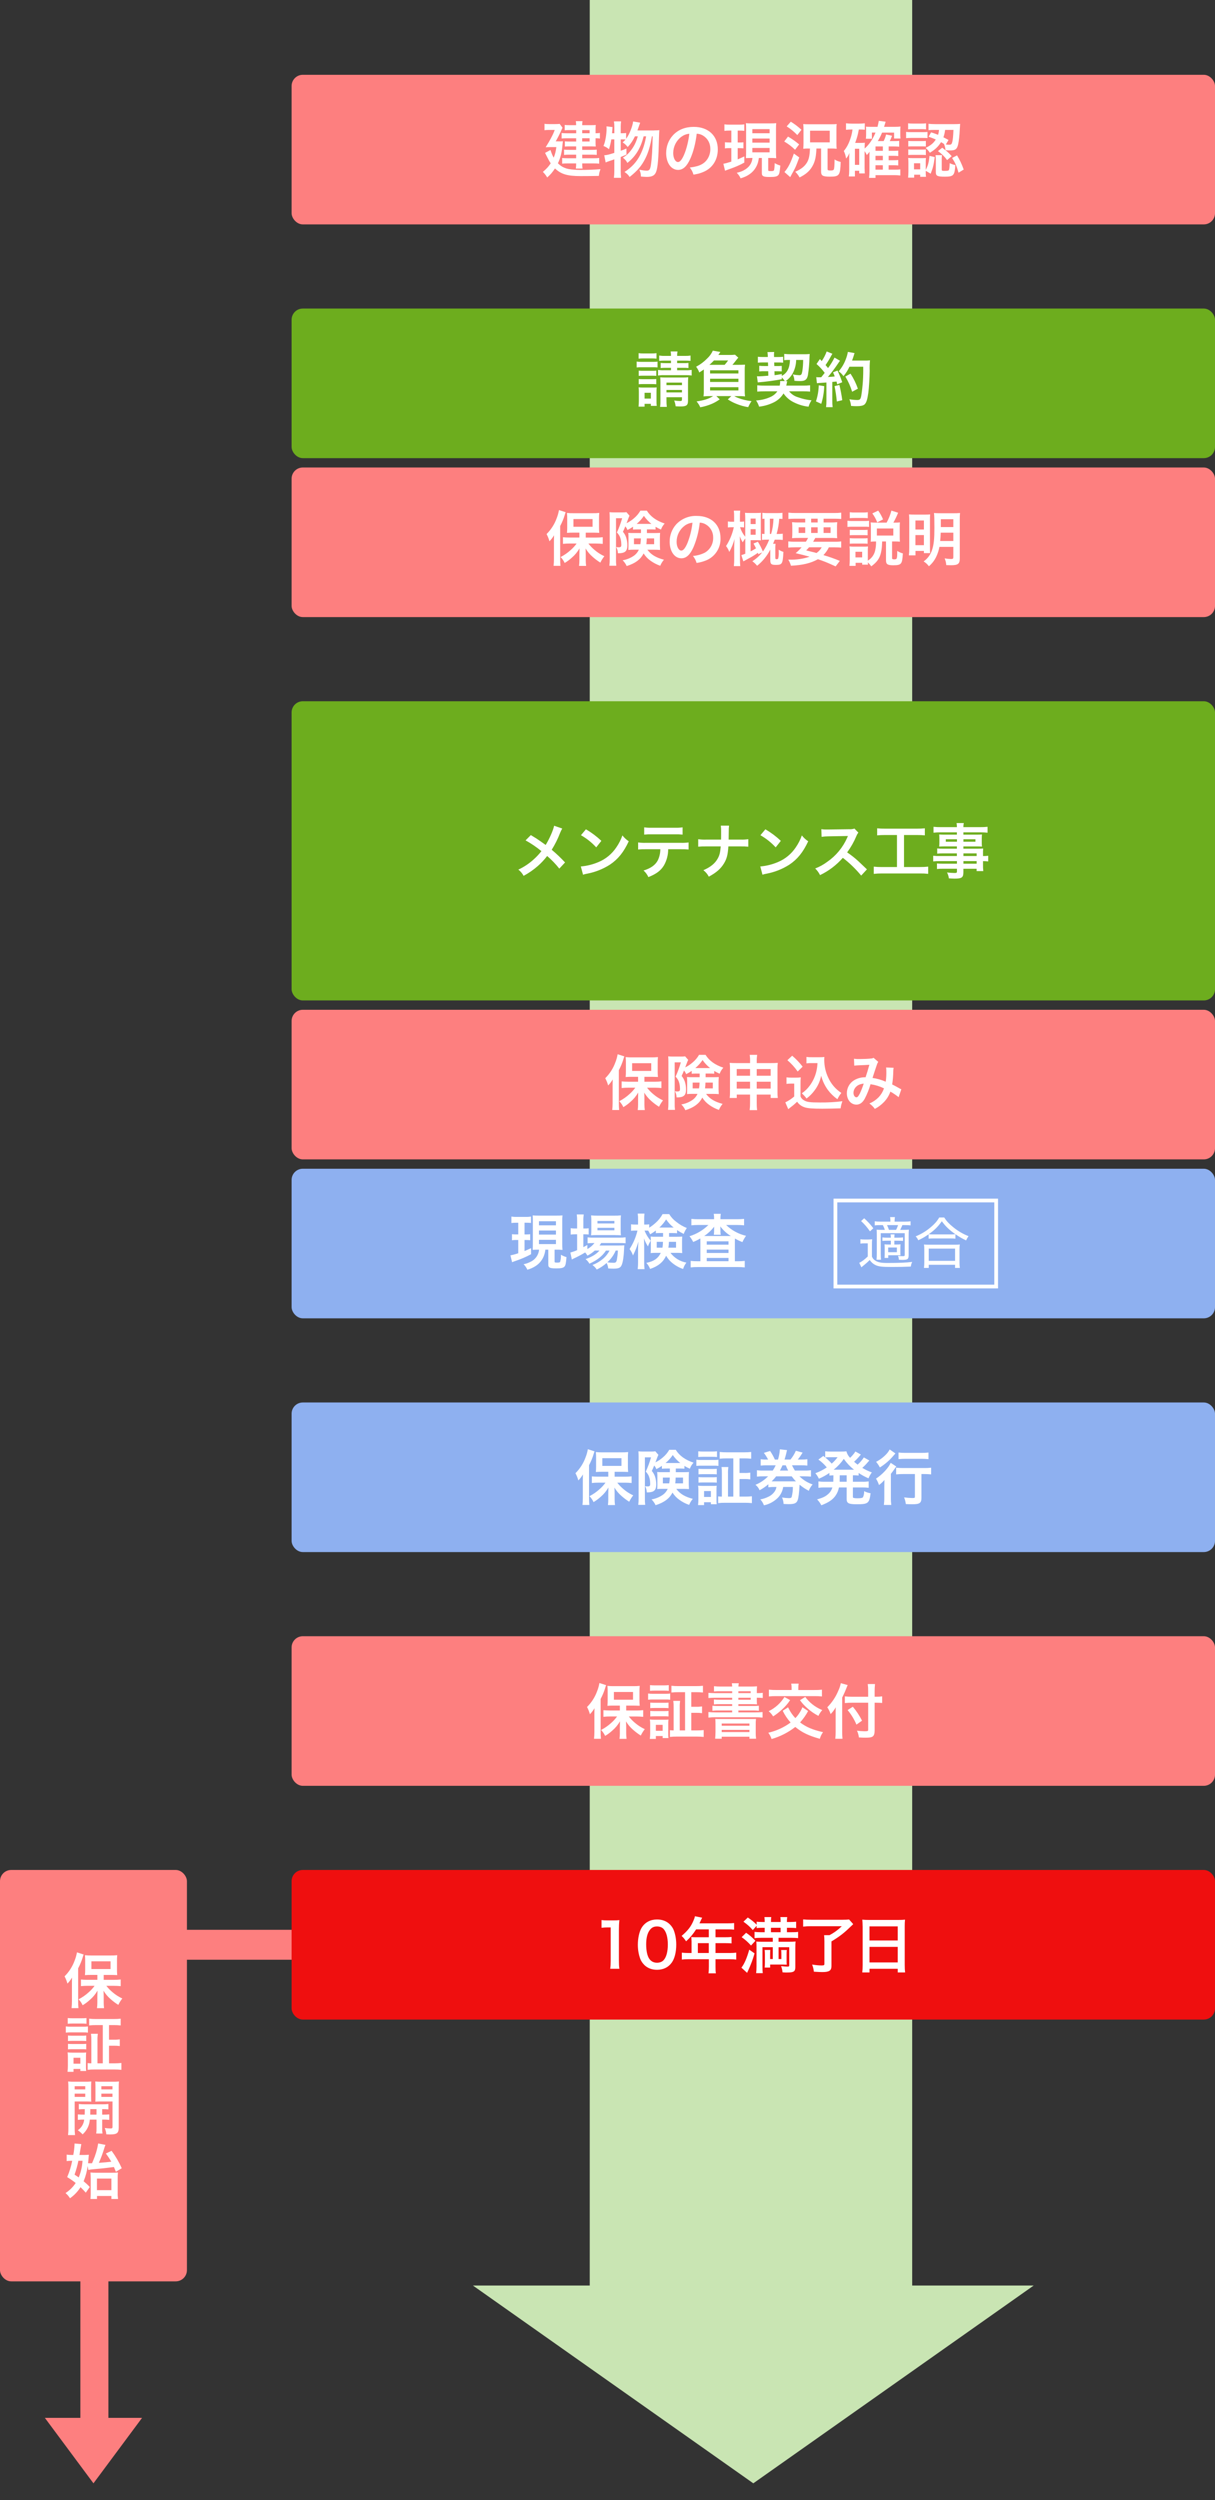 <?xml version="1.0" encoding="UTF-8"?><svg id="_レイヤー_1" xmlns="http://www.w3.org/2000/svg" viewBox="0 0 650 1337"><rect x="0" y="0" width="650" height="1337" fill="#333333" stroke="none"/><defs><style>.cls-1{fill:#8eb0f0;}.cls-2{fill:#fff;}.cls-3{isolation:isolate;}.cls-4{fill:#c9e5b3;}.cls-5{fill:#6dad1e;}.cls-6{fill:#fd7f7f;}.cls-7{fill:#ef0f0f;}.cls-8{fill:none;stroke:#fff;stroke-width:2px;}</style></defs><path id="_合体_40" class="cls-4" d="M315.5,1222.23V0h172.5v1222.23h65l-150,105.77-150-105.77h62.5Z"/><rect id="_長方形_40915" class="cls-6" y="1000" width="100" height="220" rx="6" ry="6"/><rect id="_長方形_40916" class="cls-6" x="156" y="40" width="494" height="80" rx="6" ry="6"/><rect id="_長方形_40917" class="cls-5" x="156" y="165" width="494" height="80" rx="6" ry="6"/><path id="_パス_105727" class="cls-2" d="M358.95,192.86v1.34h-2.78c-.91.02-1.82-.03-2.72-.13v2.75c.89-.1,1.79-.14,2.69-.13h2.82v1.31h-3.68c-1.08.05-2.16-.02-3.23-.19v3.01c1.07-.16,2.15-.23,3.23-.19h11.58c1.06-.03,2.12.03,3.17.19v-3.01c-1.05.16-2.11.23-3.17.19h-4.61v-1.31h3.33c.91-.02,1.82.03,2.72.13v-2.75c-.88.1-1.76.15-2.65.12h-3.4v-1.34h4.06c1.03-.02,2.07.02,3.1.13v-2.85c-1.02.17-2.06.23-3.1.19h-4.06c-.03-.79.04-1.59.2-2.37h-3.68c.16.78.22,1.57.19,2.37h-3.26c-1.02.04-2.04-.03-3.04-.19v2.85c1.01-.11,2.02-.15,3.04-.13h3.26ZM356.55,212.44h8.29v1.09c0,.77-.19.93-1.06.93-1.04-.03-2.07-.12-3.1-.29.39.99.65,2.04.77,3.1,1.06.06,1.6.1,2.59.1,3.23,0,4.03-.61,4.03-3.1v-9.22c-.02-1.1.02-2.2.13-3.3-.96.11-1.92.15-2.88.13h-9.54c-1.18,0-1.73-.03-2.56-.1.06.9.1,1.54.1,2.72v9.44c.04,1.22-.02,2.44-.19,3.65h3.61c-.14-1.21-.21-2.43-.19-3.65v-1.5ZM356.55,209.85v-1.31h8.29v1.31h-8.29ZM356.55,205.98v-1.38h8.29v1.38h-8.29ZM341.64,191.8c.86-.1,1.73-.14,2.59-.13h4.38c.87-.01,1.73.03,2.59.13v-2.94c-.86.13-1.72.18-2.59.16h-4.38c-.87.03-1.73-.03-2.59-.16v2.94ZM340.59,196.5c.85-.1,1.7-.14,2.56-.12h6.18c.81-.01,1.62.02,2.43.1v-3.1c-.85.11-1.7.15-2.56.13h-6.05c-.86.02-1.71-.03-2.56-.16v3.16ZM341.71,201.01c.67-.08,1.34-.11,2.02-.1h5.41c.65,0,1.3.03,1.95.1v-2.81c-.65.08-1.3.11-1.95.1h-5.41c-.67,0-1.35-.02-2.02-.1v2.81ZM341.71,205.49c.66-.07,1.32-.11,1.98-.1h5.38c.67,0,1.35.02,2.02.1v-2.81c-.66.08-1.32.11-1.98.1h-5.38c-.67,0-1.35-.02-2.02-.1v2.81ZM344.84,217.46v-1.5h3.36v1.09h3.14c-.11-.84-.15-1.68-.13-2.53v-5.02c-.01-.78.02-1.56.1-2.34-.72.08-1.45.12-2.18.1h-4.99c-.84.02-1.67-.03-2.5-.13.1.84.14,1.68.13,2.53v4.66c0,1.06-.06,2.14-.16,3.14h3.24ZM344.84,210.04h3.36v3.1h-3.36v-3.1ZM391.82,195.1c.5-.54.97-1.11,1.41-1.7q.93-1.15.99-1.25c.1-.1.18-.2.26-.32q.32-.35.51-.54l-1.76-1.6c-1.04.11-2.09.16-3.14.13h-5.79c.61-.93.99-1.47,1.09-1.6l-4.03-.7c-.73,1.6-1.78,3.04-3.07,4.22-1.72,1.77-3.7,3.25-5.89,4.38.74.92,1.31,1.96,1.7,3.07,1.28-.8,1.73-1.09,2.43-1.6v10.68c.04,1.24-.02,2.48-.16,3.71,1.16-.12,2.32-.18,3.49-.16h1.63c-2.31,1.47-4.84,2.27-8.84,2.85.82.94,1.49,1.99,1.98,3.14,2.13-.38,4.22-1.01,6.22-1.86,1.48-.65,2.88-1.45,4.19-2.4l-1.82-1.73h8.03l-1.89,1.76c1.41.93,2.91,1.72,4.48,2.34,2.07.85,4.23,1.46,6.43,1.82.49-1.14,1.09-2.22,1.79-3.23-2.54-.25-5.02-.86-7.39-1.79-.65-.24-1.27-.54-1.86-.9h2.3c1.15-.02,2.31.04,3.46.16-.15-1.23-.2-2.47-.16-3.71v-9.95c-.03-1.11.02-2.22.16-3.32-1.15.06-1.73.1-3.58.1h-3.17ZM379.53,195.1c1.09-.96,1.6-1.47,2.43-2.34h7.58c-.58.81-1.2,1.59-1.86,2.34h-8.16ZM379.88,198.01h15.16v1.73h-15.16v-1.73ZM379.88,202.52h15.16v1.73h-15.16v-1.73ZM379.88,207.07h15.16v1.73h-15.16v-1.73ZM417.32,203.8c.05.2.07.4.06.61-.03.61-.12,1.22-.26,1.82h-7.84c-1.39.02-2.78-.04-4.16-.19v3.39c.99-.1,2.24-.16,4.16-.16h6.59c-.78,1.12-1.81,2.04-3.01,2.69-2.61,1.3-5.47,2.05-8.38,2.18.7,1.02,1.25,2.15,1.63,3.33,2.76-.31,5.45-1.1,7.94-2.34,2.12-1.06,3.89-2.71,5.12-4.74,1.43,2.11,3.41,3.8,5.73,4.86,2.4,1.18,4.99,1.94,7.65,2.24.36-1.22.9-2.37,1.6-3.42-2.48-.23-4.92-.78-7.26-1.64-1.87-.54-3.52-1.65-4.74-3.17h7.23c1.79,0,3.01.06,4,.16v-3.39c-1.36.16-2.73.22-4.1.19h-8.64c.1-.42.13-.58.22-.99.07-.46.16-.92.29-1.38h-.9c1.55-1.06,2.84-2.47,3.78-4.1,1.21-2.23,1.86-4.72,1.9-7.26h3.74c0,1.97-.14,3.94-.42,5.89-.32,1.89-.61,2.27-1.66,2.27-1.16-.04-2.32-.18-3.46-.42.54,1.06.84,2.23.86,3.42,1.22.1,2.02.13,3.04.13,2.72,0,3.68-.74,4.19-3.17.49-3.11.77-6.26.83-9.41.03-.86.06-1.25.13-1.89-1.05.1-2.11.15-3.17.13h-6.75c-1.24.01-2.48-.05-3.71-.19v3.36c.84-.1,1.68-.14,2.53-.13h.54c-.13,4.35-1.5,7.01-4.38,8.54v-.99c-1.89.35-2.56.45-3.87.61l-.06-2.11h1.6c.77,0,1.54.03,2.3.1v-2.98c-.74.08-1.49.11-2.24.1h-1.73l-.06-1.92h2.34c.81-.01,1.62.03,2.43.13v-3.17c-.82.09-1.64.14-2.46.13h-2.4v-.7c-.02-.15-.03-.3-.03-.45-.01-.52.03-1.03.13-1.54l-3.62.06c.1.61.16,1.41.19,1.98v.64h-2.75c-.86.01-1.71-.03-2.56-.13v3.17c.85-.1,1.7-.14,2.56-.13h2.85l.06,1.92h-2.08c-.89.02-1.78-.03-2.66-.14v3.04c.85-.1,1.7-.15,2.56-.13h2.24l.06,2.4c-2.4.22-4.32.35-5.12.35-.26,0-.58-.03-.96-.06l.42,3.3c4.51-.38,9.09-.99,12.86-1.7v-.99c.61.61,1.15,1.27,1.63,1.98l-2.56-.03ZM437.03,204.95c.69-.1,1.38-.17,2.08-.19.64-.06,1.63-.13,3.01-.22v9.79c.02,1.14-.04,2.29-.19,3.42h3.52c-.15-1.14-.21-2.28-.19-3.42v-10.08c.58-.03,1.31-.13,2.27-.22.13.51.19.77.35,1.5l2.69-1.12c-.7-2.14-1.54-4.22-2.53-6.24l-2.4.96c.36.7.67,1.43.93,2.18-1.63.19-1.76.19-3.65.29,1.93-2.3,3.74-4.7,5.41-7.2.32-.51.67-1,1.06-1.47l-2.94-1.7c-.98,1.97-2.14,3.84-3.46,5.6-.45-.58-.8-.96-1.34-1.6,1.1-1.57,2.09-3.2,2.98-4.9.35-.64.48-.86.67-1.15l-3.04-1.24c-.67,1.83-1.56,3.57-2.66,5.18-.32-.38-.51-.58-.96-1.12l-1.82,2.66c1.63,1.41,3.1,3,4.38,4.74-.64.83-.77.99-1.86,2.34-.74.03-1.06.03-1.28.03-.46,0-.92-.03-1.38-.1l.36,3.3ZM461.8,196.12c.11,5.16-.23,10.32-1.02,15.42-.38,1.98-.74,2.37-2.18,2.37-1.41-.02-2.81-.16-4.19-.41.47,1.15.77,2.35.9,3.58,1.15.1,2.14.13,2.98.13,2.08,0,3.36-.26,4.1-.83,1.05-.84,1.62-2.6,2.14-6.28.35-2.62.7-8.19.74-11.84-.07-1.86-.02-3.72.16-5.57-.87.11-1.75.15-2.62.13h-6.98c.38-.99.51-1.38.93-2.69.11-.45.25-.88.42-1.31l-3.58-.64c-.25,1.38-.63,2.73-1.15,4.03-.87,2.33-2.15,4.49-3.78,6.37,1.02.69,1.89,1.57,2.56,2.59,1.29-1.53,2.37-3.23,3.2-5.06h7.4ZM438.02,206.04c-.08,2.93-.58,5.83-1.5,8.61l2.84,1.31c.95-3.07,1.48-6.26,1.57-9.47l-2.91-.45ZM446.47,206.49c.56,2.72.96,5.46,1.22,8.22l2.91-.7c-.37-2.75-.88-5.47-1.54-8.16l-2.59.64ZM458.95,207.86c-.98-2.83-2.3-5.53-3.94-8.03l-2.78,1.54c1.56,2.55,2.78,5.28,3.65,8.13l3.07-1.64Z"/><rect id="_長方形_40918" class="cls-1" x="156" y="625" width="494" height="80" rx="6" ry="6"/><path id="_パス_105730" class="cls-2" d="M288.4,668.29c-.26,2.84-2.02,5.32-4.61,6.5-1.16.6-2.4,1.03-3.68,1.28.86.84,1.54,1.84,2.02,2.94,1.59-.44,3.1-1.12,4.48-2.02,1.96-1.28,3.47-3.14,4.32-5.31.42-1.09.7-2.23.83-3.39h1.57v7.58c0,1.18.06,1.44.48,1.79.54.48,1.47.64,3.78.64,2.5,0,3.65-.22,4.32-.9.64-.64.86-1.66,1.15-5.12-1.04-.31-2.04-.74-2.98-1.28.07,1.29-.07,2.59-.42,3.84-.16.26-.61.36-1.47.36-1.34,0-1.5-.06-1.5-.54v-6.37h2.34c.35,0,1.22.06,1.89.13-.1-1.09-.13-2.05-.13-3.46v-11.78c-.02-1.08.02-2.16.13-3.23-1.02.11-2.05.15-3.07.13h-9.79c-1.04.02-2.07-.02-3.1-.13.06.93.1,1.5.1,3.23v11.97c0,1.28-.03,2.18-.1,3.23,1.31-.06,1.86-.1,3.01-.1h.44ZM288.33,653.09h9.09v2.18h-9.09v-2.18ZM288.33,658.05h9.09v2.18h-9.09v-2.18ZM288.33,663.01h9.09v2.3h-9.09v-2.3ZM277.26,653.86v6.27h-1.12c-.75.01-1.5-.03-2.24-.13v3.26c.72-.12,1.45-.18,2.18-.16h1.18v7.1c-1.37.48-2.77.85-4.19,1.12l.9,3.68c.54-.24,1.1-.46,1.66-.64,2.93-.96,5.77-2.18,8.48-3.64v-3.26c-1.82.86-2.43,1.12-3.49,1.57v-5.92h.96c.68,0,1.37.04,2.05.13v-3.23c-.68.1-1.36.14-2.05.13h-.96v-6.27h.83c.88-.01,1.75.03,2.62.13v-3.42c-.94.15-1.89.22-2.85.19h-4.74c-.96.03-1.93-.03-2.88-.19v3.46c.89-.13,1.79-.18,2.69-.16h.96ZM320.69,668.77c-1.66,1.92-3.78,3.23-7.42,4.58.84.66,1.54,1.49,2.05,2.43,4.16-1.86,6.91-4.03,8.86-7.01h1.92c-.83,1.62-1.96,3.06-3.33,4.26-1.73,1.48-3.7,2.65-5.82,3.46.92.65,1.7,1.48,2.3,2.43,1.91-.92,3.69-2.11,5.28-3.52.48.91.78,1.91.86,2.94,1.25.06,1.82.1,2.69.1,2.82,0,3.84-.42,4.48-1.89.68-1.45,1.16-4.68,1.32-8.71.01-.63.05-1.26.13-1.89-.93.06-1.54.1-3.1.1h-10.18c.32-.42.61-.86.86-1.31h9.79c1.1-.02,2.2.03,3.3.13v-3.2c-1.1.15-2.22.22-3.33.19h-13.99c-1.01.03-2.01-.02-3.01-.16v3.2c.99-.12,1.98-.17,2.98-.16h.7c-1.04,1.32-2.34,2.42-3.81,3.23v-2.21c-1.02.58-1.28.74-2.14,1.18v-6.88h.61c.75,0,1.5.03,2.24.13v-3.36c-.75.11-1.51.15-2.27.13h-.58v-3.94c-.04-1.2.03-2.4.19-3.58h-3.71c.15,1.18.21,2.36.19,3.55v3.97h-.9c-.85.02-1.69-.03-2.53-.16v3.42c.83-.12,1.66-.17,2.5-.16h.93v8.48c-1.17.53-2.38.95-3.62,1.28l.8,3.74c.1-.07.21-.12.32-.16.14-.08.28-.16.42-.26,2.19-.99,4.31-2.11,6.37-3.36.48.51.89,1.08,1.22,1.7,1.42-.73,2.75-1.65,3.94-2.72h2.5ZM330.57,668.77c-.08,1.62-.26,3.23-.54,4.83-.29,1.38-.64,1.7-1.82,1.7-1.1,0-2.21-.09-3.3-.26,1.93-1.74,3.46-3.88,4.48-6.28h1.18ZM329.26,660.51c1.28,0,2.24.03,2.91.1-.11-1.02-.15-2.05-.12-3.08v-4.42c-.02-1.06.02-2.12.13-3.17-1.14.13-2.28.19-3.42.16h-9.31c-1.08.02-2.16-.03-3.23-.16.1.97.14,1.94.13,2.91v4.67c.01,1.03-.03,2.07-.13,3.1.98-.11,1.96-.15,2.94-.13h10.11ZM319.63,652.93h9.06v1.34h-9.06v-1.34ZM319.63,656.61h9.06v1.31h-9.06v-1.31ZM354.73,659.39v1.98h-3.9c-.92.03-1.84,0-2.75-.1.06.8.1,1.31.1,2.21v4.58c0,.74-.03,1.22-.1,2.05.98-.1,1.96-.14,2.94-.13h2.5c-1.47,3.01-3.59,4.48-7.75,5.38.89.93,1.57,2.03,2.02,3.23,4.42-1.5,7.01-3.68,8.58-7.07.7,1.26,1.61,2.4,2.68,3.36,1.86,1.66,4.04,2.94,6.4,3.74.36-1.24.96-2.41,1.76-3.42-3.4-.6-6.45-2.47-8.54-5.22h3.3c1-.01,2.01.03,3.01.13-.06-.9-.1-1.34-.1-2.43v-3.94c0-.83.03-1.5.1-2.46-.83.06-1.5.1-2.82.1h-4.23v-1.98h1.7c1.28,0,1.86.03,2.59.1v-1.7c1.13.78,2.32,1.47,3.55,2.08.4-1.13.96-2.2,1.66-3.18-2.03-.81-3.93-1.92-5.63-3.3-1.52-1.1-2.81-2.51-3.78-4.12h-3.55c-.97,1.76-2.23,3.35-3.74,4.67-1.06.96-2.21,1.83-3.42,2.59v-1.82c-.57.1-1.15.14-1.73.13h-.96v-2.53c-.03-1.11.03-2.22.16-3.33h-3.62c.15,1.11.22,2.24.19,3.36v2.5h-1.6c-.72.02-1.43-.02-2.14-.13v3.49c.71-.1,1.43-.15,2.14-.13h1.28c-.83,3.51-2.26,6.86-4.22,9.88.8,1.03,1.41,2.19,1.82,3.42.77-1.6,1.22-2.56,1.34-2.91.62-1.47,1.14-2.98,1.57-4.51-.13,1.53-.19,3.13-.19,4.19v6.62c.02,1.31-.05,2.63-.19,3.94h3.65c-.15-1.31-.21-2.62-.19-3.94v-8.28c0-1.89-.06-3.3-.16-4.26.58,1.51,1.31,2.95,2.18,4.32.36-1.07.85-2.09,1.47-3.04-1.4-1.61-2.52-3.45-3.3-5.44h.84c.38,0,.61,0,1.12.03.4.63.75,1.3,1.05,1.98,1.07-.6,2.08-1.29,3.04-2.05v1.44c.86-.06,1.31-.1,2.59-.1h1.28ZM354.67,664.09c0,1.05-.09,2.1-.26,3.14h-3.07v-3.13h3.32ZM361.67,664.09v3.14h-4.1c.17-1.04.27-2.08.3-3.13h3.8ZM353.45,656.45h-.7c1.4-1.28,2.61-2.74,3.62-4.35,1.1,1.66,2.46,3.13,4.03,4.35h-6.95ZM382.03,652h-8.32c-1.28.02-2.57-.04-3.84-.19v3.46c1.19-.14,2.39-.2,3.58-.19h5.54c-2.85,2.79-6.33,4.86-10.14,6.02.8.93,1.46,1.96,1.98,3.07,1.33-.52,2.61-1.16,3.84-1.89.03.64.03.83.03,1.76v10.43h-1.63c-1.2.02-2.39-.05-3.58-.19v3.49c1.26-.14,2.54-.21,3.81-.19h21.34c1.26-.02,2.52.05,3.78.19v-3.49c-1.17.15-2.34.21-3.52.19h-1.76v-10.14q0-.96.03-2.02c1.27.76,2.61,1.4,4,1.92.53-1.18,1.19-2.31,1.95-3.36-4.01-.92-7.7-2.93-10.66-5.79h5.99c1.21,0,2.42.06,3.62.19v-3.46c-1.2.14-2.41.21-3.62.19h-9.03v-.42c-.02-.83.05-1.65.19-2.46h-3.78c.16.81.22,1.64.19,2.46v.42ZM382.03,658.24c0,.7-.04,1.39-.16,2.08h3.71c-.13-.67-.18-1.36-.16-2.05v-.7c0-.22-.03-.8-.06-1.73,1.53,2.06,3.44,3.81,5.63,5.15h-14.27c2.04-1.36,3.85-3.05,5.34-5-.03,1.02-.03,1.57-.03,1.57v.67ZM378.09,663.84h11.65v1.76h-11.65v-1.76ZM378.09,668.26h11.65v1.79h-11.65v-1.79ZM378.09,672.7h11.65v1.76h-11.65v-1.76Z"/><g class="cls-3"><path class="cls-2" d="M460.31,662.71c.72.12,1.23.15,2.34.15h1.65c.87,0,1.62-.06,2.28-.15-.09.96-.12,1.68-.12,3.21v6.06c.42.93.75,1.35,1.38,1.86,1.5,1.14,3.3,1.56,6.78,1.56,6.09,0,10.29-.18,13.38-.57-.48,1.11-.54,1.32-.75,2.49-3.21.15-6.24.21-10.11.21-5.28,0-7.08-.21-8.79-1.02-1.2-.57-2.16-1.41-3.06-2.7-1.08,1.05-2.01,1.92-2.73,2.46-.39.33-.96.78-1.74,1.44l-1.14-2.4c1.32-.6,2.88-1.77,4.56-3.39v-7.02h-1.8c-.93,0-1.44.03-2.13.15v-2.34ZM462.32,651.49c2.1,1.95,3.18,3.09,4.89,5.34l-1.8,1.65c-1.68-2.4-2.85-3.72-4.74-5.49l1.65-1.5ZM484.01,653.29c1.44,0,2.28-.06,3.12-.18v2.19c-.93-.12-1.68-.15-3-.15h-1.38c-.36.9-.6,1.41-1.17,2.55h1.53c1.47,0,2.16-.03,3.12-.12-.09.9-.12,1.71-.12,3.24v10.5c0,1.26-.33,1.95-.96,2.16-.48.18-1.32.27-2.43.27-.36,0-1.14-.03-1.8-.06-.12-.9-.18-1.26-.51-2.1.63.12,1.71.18,2.43.18.99,0,1.17-.09,1.17-.69v-11.61h-12.84v10.74c0,1.53.06,2.79.15,3.45h-2.4c.09-.81.15-2.04.15-3.45v-9.48c0-1.56-.03-2.19-.09-3.12.9.06,1.56.09,3.3.09h1.11c-.3-.9-.69-1.8-1.08-2.55h-1.23c-1.47,0-2.31.03-3.12.15v-2.19c.81.12,1.71.18,3.15.18h5.25c0-1.26-.03-1.65-.18-2.43h2.58c-.12.72-.15,1.08-.18,2.43h5.43ZM474.59,663.49c-1.05,0-1.62.03-2.52.12v-1.89c.75.12,1.44.15,2.52.15h1.98c0-.72-.03-1.17-.15-1.77h2.16c-.09.57-.12.96-.12,1.77h2.07c1.08,0,1.83-.03,2.58-.15v1.89c-.9-.09-1.5-.12-2.58-.12h-2.07v2.04h1.02c1.05,0,1.65-.03,2.28-.12-.06.66-.09,1.26-.09,2.16v1.89c0,1.14,0,1.44.06,1.89-.57-.06-1.23-.09-2.01-.09h-4.53v1.44h-1.98c.06-.66.09-1.29.09-2.1v-3.09c0-.87-.03-1.38-.09-2.1.57.09,1.08.12,2.22.12h1.14v-2.04h-1.98ZM479.36,657.7c.39-.66.78-1.62,1.11-2.55h-5.94c.39.78.72,1.56,1.05,2.55h3.78ZM475.16,669.64h4.65v-2.52h-4.65v2.52Z"/><path class="cls-2" d="M496.79,660.07c-2.22,1.5-3.33,2.16-5.55,3.18-.33-.81-.63-1.26-1.38-2.07,2.97-1.23,5.64-2.82,8.1-4.92,2.13-1.8,3.3-3.15,4.53-5.19h2.64c1.29,2.01,2.64,3.45,4.98,5.31,2.52,2.04,5.19,3.57,8.04,4.68-.57.81-.9,1.35-1.29,2.28-2.16-1.02-3.66-1.89-5.73-3.33v2.4c-.66-.09-1.44-.12-2.58-.12h-9.36c-.93,0-1.71.03-2.4.12v-2.34ZM494.3,678.04c.12-.96.18-1.8.18-3v-6.75c0-1.14-.03-1.95-.15-2.79.63.09,1.29.12,2.4.12h14.34c1.11,0,1.77-.03,2.4-.12-.12.81-.15,1.59-.15,2.79v6.75c0,1.23.06,2.1.18,3h-2.55v-1.68h-14.1v1.68h-2.55ZM508.55,660.13c1.17,0,1.92-.03,2.55-.12-3.27-2.28-5.31-4.26-7.23-6.93-2.13,2.97-3.9,4.74-7.02,6.93.57.09,1.32.12,2.37.12h9.33ZM496.85,674.26h14.1v-6.54h-14.1v6.54Z"/></g><rect class="cls-8" x="446.93" y="642" width="86" height="46"/><rect id="_長方形_40724" class="cls-6" x="156" y="875" width="494" height="80" rx="6" ry="6"/><rect id="_長方形_40725" class="cls-5" x="156" y="375" width="494" height="160" rx="6" ry="6"/><path id="_パス_105731" class="cls-2" d="M296.44,441.56c-.42,2.3-2.46,6.94-4.51,10.3q-.26-.16-2.66-1.89c-1.57-1.12-2.94-2.02-5.28-3.39l-2.82,2.82c2.99,1.66,5.83,3.59,8.48,5.76-1.22,1.57-2.58,3.03-4.06,4.35-2.46,2.26-5.26,4.13-8.29,5.54,1.18.89,2.14,2.03,2.82,3.33,2.73-1.46,5.29-3.24,7.62-5.28,1.83-1.61,3.5-3.4,4.98-5.34,2.38,2.03,4.56,4.29,6.5,6.75l3.07-3.3c-2.23-2.41-4.61-4.68-7.14-6.78,1.79-2.87,3.3-5.9,4.51-9.06.32-.79.7-1.56,1.12-2.3l-4.35-1.5ZM310.81,446.65c3.04,1.73,5.8,3.92,8.16,6.5l2.75-3.49c-2.51-2.37-5.28-4.44-8.26-6.18l-2.66,3.16ZM311.92,467.77c.69-.25,1.39-.43,2.12-.54,4.33-.81,8.47-2.44,12.19-4.8,4.38-2.91,7.42-6.69,10.14-12.54-1.3-.85-2.45-1.91-3.39-3.14-.79,2.27-1.89,4.42-3.26,6.4-2.33,3.49-5.63,6.22-9.5,7.84-3.01,1.29-6.21,2.09-9.48,2.37l1.18,4.42ZM364.31,454.14c1.36-.03,2.71.02,4.06.16v-3.8c-1.37.2-2.75.27-4.13.22h-18.72c-1.38.05-2.76-.02-4.13-.22v3.8c1.35-.14,2.71-.19,4.06-.16h7.81c0,2.1-.47,4.17-1.4,6.05-1.34,2.46-3.74,4.16-7.58,5.34,1.11.97,1.99,2.17,2.59,3.52,4.32-1.73,6.66-3.49,8.35-6.3,1.48-2.63,2.25-5.59,2.24-8.61h6.84ZM344.63,446.33c1.35-.14,2.71-.2,4.06-.16h12.42c1.36-.04,2.71.02,4.06.16v-3.9c-1.37.21-2.75.28-4.13.22h-12.28c-1.38.06-2.76-.02-4.13-.22v3.9ZM389.81,448.98q0-.35.03-2.46l.03-1.92c-.02-1.03.03-2.05.16-3.07h-4.41c.13,1.02.19,2.05.16,3.07v1.89c0,.58,0,1.15-.03,2.5h-8.06c-1.39.05-2.78-.02-4.16-.22v4.02c1.36-.14,2.73-.19,4.1-.16h7.94c-.26,3.26-.61,4.7-1.57,6.43-1.44,2.66-3.87,4.64-7.71,6.3,1.22.91,2.22,2.1,2.91,3.46,4.16-2.27,6.4-4.26,8.16-7.17,1.47-2.46,2.02-4.58,2.3-9.02h6.56c1.37-.03,2.74.02,4.1.16v-4.03c-1.38.2-2.77.28-4.16.22h-6.34ZM406.81,446.65c3.04,1.73,5.8,3.92,8.16,6.5l2.76-3.49c-2.51-2.37-5.28-4.44-8.26-6.18l-2.66,3.17ZM407.92,467.77c.69-.25,1.39-.43,2.12-.54,4.33-.81,8.47-2.44,12.19-4.8,4.38-2.91,7.42-6.69,10.14-12.54-1.3-.85-2.45-1.91-3.39-3.14-.79,2.27-1.89,4.42-3.26,6.4-2.33,3.49-5.63,6.22-9.5,7.84-3.01,1.29-6.21,2.09-9.48,2.37l1.18,4.42ZM463.8,464.92q-3.88-3.74-4.68-4.45c-1.85-1.69-3.83-3.25-5.92-4.64,2.01-2.73,3.69-5.7,4.99-8.83.25-.63.59-1.21,1.03-1.73l-2.11-2.18c-.91.31-1.88.43-2.85.35l-11.26.16h-.77c-.94.03-1.89-.03-2.82-.19l.13,4.1c1.16-.17,2.32-.25,3.49-.26q10.08-.16,10.59-.19l-.35.83c-2.3,5.26-6.02,9.77-10.75,13.02-1.96,1.46-4.11,2.65-6.4,3.52,1.06,1.03,1.94,2.23,2.59,3.55,4.65-2.22,8.8-5.37,12.19-9.25,3.62,2.79,6.91,5.98,9.82,9.5l3.07-3.32ZM479.86,446.55v17.12h-8c-1.48.02-2.95-.05-4.42-.22v3.87c1.44-.16,2.9-.24,4.35-.23h20.42c1.45-.02,2.91.05,4.35.22v-3.87c-1.44.17-2.9.24-4.35.22h-8.58v-17.12h7.04c1.37-.01,2.74.05,4.1.19v-3.78c-1.37.14-2.75.21-4.13.19h-17.22c-1.39.02-2.78-.04-4.16-.19v3.78c1.37-.14,2.75-.2,4.13-.19h6.46ZM511.96,457.78h-9.25c-1.15.04-2.31-.02-3.46-.16v3.04c1.17-.14,2.34-.2,3.52-.16h9.18v1.38h-7.65c-1.02.02-2.03-.02-3.04-.13v2.98c1.05-.13,2.11-.18,3.17-.16h7.52v1.54c0,.58-.26.74-1.25.74-1.36-.02-2.72-.12-4.06-.29.52.99.86,2.06.99,3.17,1.02.06,2.3.13,3.07.13,3.9,0,4.7-.61,4.7-3.49v-1.79h7.07v1.25h3.58c-.14-1.15-.19-2.3-.16-3.46v-1.86c.93-.01,1.86.04,2.78.16v-3.04c-.92.12-1.85.18-2.78.16v-1.12c-.03-.97,0-1.94.1-2.91-.9.06-1.54.1-3.42.1h-7.17v-1.22h7.36c1.02,0,1.86.03,2.56.1-.07-.71-.1-1.43-.1-2.14v-2.12c0-.75.03-1.5.1-2.24-.77.06-1.47.1-2.69.1h-7.23v-1.22h9.18c1.25-.01,2.5.05,3.74.19v-3.17c-1.31.15-2.62.21-3.94.19h-8.99c-.01-.73.06-1.46.22-2.18h-3.87c.13.72.2,1.45.19,2.18h-8.58c-1.31.02-2.63-.04-3.94-.19v3.17c1.24-.14,2.49-.2,3.74-.19h8.77v1.22h-6.75c-1.22,0-1.89-.03-2.72-.1.06.77.1,1.34.1,2.24v2.11c0,.8-.03,1.47-.1,2.14.74-.06,1.54-.1,2.69-.1h6.78v1.22h-7.52c-1,.02-2.01-.02-3.01-.13v2.78c.98-.1,1.96-.14,2.94-.13h7.58v1.42ZM515.42,457.78v-1.41h7.07v1.41h-7.07ZM515.42,460.5h7.07v1.38h-7.07v-1.38ZM511.96,448.82v1.31h-5.98v-1.31h5.98ZM515.42,448.82h6.43v1.31h-6.43v-1.31Z"/><rect id="_長方形_40729" class="cls-1" x="156" y="750" width="494" height="80" rx="6" ry="6"/><path id="_パス_105737" class="cls-2" d="M331.59,914.71h-5.28c-1.44,0-2.46-.06-3.49-.16v3.55c1.16-.13,2.32-.2,3.49-.19h3.81c-.89,1.24-1.92,2.38-3.07,3.39-1.65,1.52-3.5,2.81-5.5,3.84.91.92,1.65,1.99,2.18,3.17,1.38-.81,2.66-1.77,3.84-2.85,1.65-1.4,3.03-3.08,4.1-4.96-.03,1.98-.06,3.14-.06,3.39v3.01c0,1-.06,1.99-.19,2.98h3.78c-.13-.98-.2-1.96-.2-2.94v-2.98c0-.86-.03-2.37-.1-3.42,1.03,1.71,2.32,3.24,3.84,4.54,1.27,1.12,2.63,2.14,4.07,3.04.59-1.22,1.3-2.37,2.14-3.42-1.85-.85-3.57-1.94-5.12-3.26-1.27-1.04-2.42-2.22-3.42-3.52h4.29c1.13,0,2.27.07,3.39.19v-3.58c-1.16.13-2.32.2-3.49.19h-5.6v-2.62h4.06c.42,0,.93,0,1.54.03.23.02.47.03.7.03.31,0,.62,0,.93.03-.1-1-.14-2-.13-3.01v-4.54c-.02-1.03.03-2.07.13-3.1-1.17.13-2.34.19-3.52.16h-10.2c-1.19.03-2.37-.02-3.55-.16.1.97.14,1.94.13,2.91v4.67c.01,1.03-.03,2.07-.13,3.1,1.08-.1,2.17-.14,3.26-.13h3.39v2.62ZM328.42,904.82h10.24v4.13h-10.24v-4.13ZM317.99,926.1c0,1.25-.06,2.5-.19,3.74h3.68c-.12-1.23-.17-2.47-.16-3.71v-17.57c1.01-1.9,1.84-3.89,2.46-5.95.12-.49.28-.97.48-1.44l-3.58-1.15c-.26,1.49-.66,2.95-1.22,4.35-1.15,3.19-3,6.09-5.41,8.48.66,1.23,1.18,2.53,1.54,3.87.95-.97,1.78-2.06,2.46-3.23-.06,1.73-.06,2.46-.06,3.52v9.09ZM366.5,925.37h-2.85v-12.29c-.04-1.18.03-2.35.19-3.52h-3.65c.16,1.17.22,2.34.19,3.52v12.29c-.66.01-1.32-.03-1.98-.13v3.62c1.19-.15,2.39-.21,3.58-.19h10.85c1.21-.01,2.42.05,3.62.19v-3.68c-1.18.14-2.37.2-3.55.19h-3.08v-9.41h2.62c1.05-.03,2.1.03,3.14.19v-3.61c-1.04.16-2.09.23-3.14.19h-2.62v-7.81h2.59c1.22-.01,2.44.05,3.65.19v-3.62c-1.22.14-2.45.21-3.68.19h-9.5c-1.23.02-2.46-.05-3.68-.19v3.62c1.22-.14,2.45-.21,3.68-.19h3.62v20.45ZM347.75,904.22c.88-.1,1.77-.14,2.66-.13h4.67c.9-.02,1.8.03,2.69.13v-3.07c-.89.1-1.79.15-2.69.13h-4.67c-.89.02-1.77-.03-2.66-.13v3.07ZM346.73,908.96c.85-.1,1.7-.14,2.56-.13h6.82c.81-.03,1.63.02,2.43.13v-3.3c-.85.11-1.7.15-2.56.13h-6.69c-.86.02-1.71-.03-2.56-.16v3.33ZM347.88,913.47c.7-.07,1.41-.11,2.11-.1h5.6c.68,0,1.37.03,2.05.1v-2.98c-.68.08-1.36.11-2.05.1h-5.6c-.71,0-1.41-.02-2.11-.1v2.98ZM347.88,917.92c.69-.07,1.39-.11,2.08-.1h5.57c.71-.02,1.41.01,2.11.1v-2.98c-.68.08-1.36.11-2.05.1h-5.6c-.71,0-1.41-.02-2.11-.1v2.98ZM350.86,929.92v-1.54h3.65v1.09h3.1c-.08-.83-.12-1.67-.1-2.5v-5.12c-.01-.77.02-1.54.1-2.3-.71.1-1.43.13-2.14.1h-5.34c-.82,0-1.65-.03-2.46-.13.12.84.18,1.68.16,2.53v4.73c0,1.05-.06,2.1-.19,3.14h3.24ZM350.86,922.4h3.65v3.16h-3.65v-3.16ZM391.69,905.44h-9.02c-1.23,0-2.46-.04-3.68-.16v2.78c1.22-.13,2.45-.18,3.68-.16h9.02v1.06h-6.59c-1.06.02-2.12-.02-3.17-.13v2.62c1.05-.1,2.11-.15,3.17-.13h6.59v.99h-7.23c-1.11.02-2.22-.02-3.33-.13v2.69c1.1-.13,2.22-.19,3.33-.16h7.23v1.02h-8.99c-1.24.02-2.48-.05-3.71-.19v2.98c1.23-.14,2.47-.2,3.71-.19h21.57c1.23,0,2.46.06,3.68.19v-2.98c-1.22.15-2.45.21-3.68.19h-9.25v-1.02h7.62c1.11-.02,2.22.03,3.33.16v-2.69c-1.11.11-2.22.15-3.33.13h-7.62v-.99h6.63c1.44,0,2.4.03,3.33.1-.08-.75-.11-1.51-.1-2.27v-1.26h.16c1.01-.03,2.01.02,3.01.16v-2.78c-.96.13-1.94.18-2.91.16h-.25v-.93c-.02-.91.02-1.82.1-2.72-1.17.1-2.35.15-3.52.13h-6.44c0-.59.07-1.19.22-1.76h-3.74c.12.58.18,1.17.19,1.76h-6.21c-1.18.02-2.35-.05-3.52-.19v2.82c1.04-.1,2.09-.15,3.14-.13h6.59v1.03ZM401.61,907.9v1.06h-6.6v-1.06h6.6ZM401.61,905.43h-6.6v-1.02h6.6v1.02ZM382.76,926.52c0,1.1-.05,2.2-.16,3.3h3.49v-1.09h14.85v1.09h3.55c-.16-1.1-.22-2.22-.19-3.33v-4.13c-.03-1.05.01-2.1.13-3.14-.74.06-1.28.06-3.42.06h-14.94c-2.11,0-2.59,0-3.39-.06.06.77.1,1.31.1,3.14v4.16ZM386.09,921.69h14.85v1.18h-14.85v-1.18ZM386.09,925.08h14.85v1.18h-14.85v-1.18ZM429.26,912.98c-.37,1.02-.87,1.98-1.47,2.88-.65,1.07-1.42,2.06-2.3,2.94-1.43-1.52-2.63-3.25-3.55-5.12-.06-.13-.16-.38-.32-.67l-2.88,1.86c1.1,2.28,2.52,4.4,4.22,6.28-3.56,2.62-7.63,4.48-11.94,5.47.78,1.01,1.37,2.15,1.76,3.36,4.6-1.32,8.91-3.51,12.68-6.46,3.55,2.94,7.14,4.67,13.12,6.34.37-1.28.95-2.48,1.73-3.55-5.57-1.25-9.06-2.75-12.28-5.22,1.68-1.84,3.12-3.88,4.29-6.08l-3.04-2.02ZM423.5,903.76h-8.16c-1.34.02-2.67-.04-4-.19v3.65c1.33-.15,2.66-.22,4-.19h20.35c1.35-.03,2.69.04,4.03.19v-3.64c-1.32.15-2.64.22-3.97.19h-8.67v-1.12c-.02-.77.05-1.54.19-2.3h-3.97c.13.76.2,1.53.19,2.3v1.12ZM419.66,907.51c-2.05,3.27-4.97,5.9-8.44,7.59.95.79,1.76,1.73,2.4,2.78,1.67-1.07,3.25-2.29,4.7-3.65,1.68-1.49,3.15-3.19,4.38-5.06l-3.04-1.67ZM427.98,909.21c1.18,1.65,2.55,3.14,4.1,4.45,1.75,1.55,3.68,2.87,5.76,3.94.52-1.13,1.21-2.18,2.05-3.1-1.91-.78-3.69-1.82-5.31-3.1-1.43-1.14-2.7-2.46-3.78-3.94l-2.82,1.75ZM464.46,907.36h-8.86c-1.21.01-2.42-.05-3.62-.19v3.58c1.25-.13,2.51-.2,3.78-.19h8.7v14.46c0,.7-.26.8-2.05.8-1.32-.02-2.63-.13-3.94-.32.54,1.14.88,2.36,1.02,3.62,1.38.1,2.24.13,3.39.13,2.37,0,3.23-.13,3.94-.61.74-.48,1.09-1.48,1.09-3.14v-14.94h1.02c1.12,0,2.14.06,3.01.13v-3.53c-1.03.15-2.06.21-3.1.19h-.93v-2.81c0-1.33.05-2.65.19-3.97h-3.87c.17,1.32.24,2.64.22,3.97v2.82ZM450.54,907.84c.9-1.79,1.79-3.81,2.18-4.86.32-.83.54-1.38.77-1.86l-3.68-1.02c-.26,1.38-.7,2.73-1.31,4-1.37,3.33-3.38,6.35-5.92,8.9.77,1.12,1.37,2.35,1.79,3.65,1.08-1.09,2.01-2.32,2.75-3.66-.06,1.28-.06,2.02-.06,3.58v9.44c.01,1.28-.05,2.56-.19,3.84h3.84c-.1-1.22-.16-2.4-.16-3.84v-18.17ZM453.45,914.49c1.95,2.34,3.55,4.96,4.74,7.78l2.98-2.11c-1.34-2.67-2.99-5.18-4.93-7.46l-2.78,1.8Z"/><rect id="_長方形_40922" class="cls-6" x="156" y="250" width="494" height="80" rx="6" ry="6"/><rect id="_長方形_40730" class="cls-6" x="156" y="540" width="494" height="80" rx="6" ry="6"/><rect id="_長方形_40923" class="cls-6" x="43" y="1011.47" width="15" height="298.15"/><rect id="_長方形_40924" class="cls-6" x="91.42" y="1032" width="69" height="16"/><path id="_多角形_297" class="cls-6" d="M50,1328l-26-35h52l-26,35Z"/><path id="_パス_105740" class="cls-2" d="M52.08,1058.74h-5.28c-1.44,0-2.46-.06-3.49-.16v3.55c1.16-.13,2.32-.2,3.49-.19h3.81c-.89,1.24-1.92,2.38-3.07,3.39-1.65,1.52-3.5,2.81-5.5,3.84.91.92,1.64,1.99,2.17,3.17,1.38-.81,2.66-1.77,3.84-2.85,1.65-1.4,3.03-3.08,4.1-4.96-.04,1.98-.07,3.14-.07,3.39v3.01c0,1-.06,1.99-.19,2.98h3.78c-.13-.98-.19-1.96-.19-2.94v-2.98c0-.86-.03-2.37-.1-3.42,1.03,1.71,2.32,3.24,3.84,4.54,1.27,1.12,2.63,2.14,4.07,3.04.59-1.22,1.3-2.37,2.14-3.42-1.85-.85-3.57-1.94-5.12-3.26-1.27-1.04-2.42-2.22-3.42-3.52h4.29c1.13,0,2.27.07,3.39.19v-3.58c-1.16.13-2.32.2-3.49.19h-5.6v-2.62h4.06c.42,0,.93,0,1.54.03.23.02.47.03.7.03.31,0,.62,0,.93.03-.1-1-.14-2-.13-3.01v-4.54c-.02-1.03.03-2.07.13-3.1-1.17.13-2.34.19-3.52.16h-10.2c-1.19.03-2.37-.02-3.55-.16.1.97.14,1.94.13,2.91v4.67c.01,1.03-.03,2.07-.13,3.1,1.08-.1,2.17-.14,3.26-.13h3.39v2.62ZM48.91,1048.86h10.24v4.13h-10.24v-4.13ZM38.48,1070.14c0,1.25-.06,2.5-.19,3.74h3.68c-.12-1.23-.17-2.47-.16-3.71v-17.57c1.01-1.9,1.84-3.89,2.46-5.95.12-.49.28-.97.48-1.44l-3.58-1.15c-.26,1.49-.66,2.95-1.22,4.35-1.15,3.19-3,6.09-5.41,8.48.66,1.23,1.18,2.53,1.54,3.87.95-.97,1.78-2.06,2.46-3.23-.06,1.73-.06,2.46-.06,3.52v9.09ZM54.99,1103.4h-2.85v-12.29c-.04-1.18.03-2.35.19-3.52h-3.65c.16,1.17.22,2.34.19,3.52v12.29c-.66.01-1.32-.03-1.98-.13v3.62c1.19-.15,2.38-.21,3.58-.19h10.85c1.21-.01,2.42.05,3.62.19v-3.68c-1.18.14-2.37.2-3.55.19h-3.07v-9.41h2.62c1.05-.03,2.1.03,3.14.19v-3.61c-1.04.16-2.09.23-3.14.19h-2.62v-7.81h2.59c1.22-.01,2.44.05,3.65.19v-3.62c-1.22.14-2.45.21-3.68.19h-9.5c-1.23.02-2.46-.05-3.68-.19v3.62c1.22-.14,2.45-.21,3.68-.19h3.61v20.45ZM36.24,1082.25c.88-.1,1.77-.14,2.66-.13h4.67c.9-.02,1.8.03,2.69.13v-3.07c-.89.1-1.79.15-2.69.13h-4.67c-.89.02-1.77-.03-2.66-.13v3.07ZM35.22,1086.99c.85-.1,1.7-.14,2.56-.13h6.82c.81-.03,1.63.02,2.43.13v-3.3c-.85.11-1.7.15-2.56.13h-6.69c-.86.02-1.71-.03-2.56-.16v3.33ZM36.37,1091.5c.7-.07,1.41-.11,2.11-.1h5.6c.68,0,1.37.03,2.05.1v-2.98c-.68.08-1.36.11-2.05.1h-5.6c-.71,0-1.41-.02-2.11-.1v2.98ZM36.37,1095.95c.69-.07,1.39-.11,2.08-.1h5.57c.71-.02,1.41.01,2.11.1v-2.98c-.68.08-1.36.11-2.05.1h-5.6c-.71,0-1.41-.02-2.11-.1v2.98ZM39.34,1107.95v-1.54h3.65v1.09h3.1c-.08-.83-.12-1.67-.1-2.5v-5.12c-.01-.77.02-1.54.1-2.3-.71.1-1.43.13-2.14.1h-5.34c-.82,0-1.65-.03-2.46-.13.12.84.18,1.68.16,2.53v4.73c0,1.05-.06,2.1-.19,3.14h3.24ZM39.34,1100.43h3.65v3.16h-3.65v-3.16ZM44.98,1130.84c-1.11.02-2.22-.02-3.33-.13v2.94c1.12-.14,2.26-.19,3.39-.16-.23,2.32-1.49,4.41-3.42,5.7.94.63,1.8,1.37,2.56,2.21,2.29-2.02,3.68-4.86,3.87-7.9h3.58v4.7c.03.92-.02,1.84-.16,2.75h3.36c-.14-.9-.2-1.81-.16-2.72v-4.74h.48c1.1-.03,2.21.03,3.3.16v-2.94c-1.1.11-2.2.15-3.3.13h-.48v-2.94c1.11-.02,2.22.02,3.33.13v-2.88c-1.1.14-2.22.19-3.33.16h-9.28c-1.08.03-2.16-.03-3.23-.16v2.88c1.06-.1,2.13-.15,3.2-.13,0,1.47,0,1.82-.06,2.94h-.32ZM51.63,1127.9v2.94h-3.36q.06-1.5.06-2.94h3.3ZM39.95,1123.8h5.95c1.12,0,2.11.03,2.94.1-.06-.83-.1-1.44-.1-2.88v-4.93c0-1.12.03-2.05.1-2.98-1.08.11-2.17.15-3.26.13h-5.82c-1.1.02-2.2-.02-3.3-.13.1,1.19.15,2.39.13,3.58v21.12c.03,1.33-.03,2.65-.19,3.97h3.74c-.15-1.29-.22-2.6-.19-3.9v-14.09ZM39.95,1115.64h5.66v1.7h-5.66v-1.7ZM39.95,1119.61h5.66v1.73h-5.66v-1.73ZM63.5,1116.66c0-1.6.03-2.37.13-3.55-1.1.11-2.2.15-3.3.13h-6.1c-1.09.02-2.18-.02-3.26-.13.06.93.1,1.76.1,2.98v4.93c0,1.44,0,1.95-.06,2.88.77-.06,1.79-.1,2.91-.1h6.27v13.6c0,.7-.19.83-1.22.83-.99-.02-1.97-.11-2.94-.26.46,1.08.75,2.23.86,3.4,1.06.06,1.5.06,2.08.06,3.58,0,4.54-.74,4.54-3.58v-21.18ZM54.22,1115.64h5.95v1.7h-5.95v-1.7ZM54.22,1119.61h5.95v1.73h-5.95v-1.73ZM47.28,1160.42c.89-.2,1.8-.33,2.72-.38,4.35-.38,6.5-.61,10.94-1.18.45,1.02.54,1.25,1.06,2.53l3.14-1.89c-1.48-3.29-3.3-6.41-5.44-9.31l-3.07,1.44c1.06,1.4,2.03,2.86,2.91,4.38-2.82.32-2.85.32-6.66.61,1.13-2.52,2.09-5.1,2.88-7.74.17-.64.39-1.26.67-1.86l-3.9-.77c-.52,3.17-1.43,6.27-2.72,9.22q-.38.86-.58,1.38h-1.19c-.35,0-.54,0-.93-.03.16-1.25.19-1.82.29-3.07q.06-.93.13-1.47c-.97.1-1.94.15-2.91.13h-2.11c.42-2.37.45-2.66.64-3.84.16-1.02.26-1.6.35-1.98l-3.62-.32v.38c-.08,1.93-.3,3.86-.67,5.76h-.96c-.87,0-1.73-.06-2.59-.19v3.46c.75-.1,1.51-.16,2.27-.16h.7c-.58,3-1.48,5.93-2.69,8.74,1.59.94,3.11,1.99,4.55,3.14-1.42,2.15-3.27,3.98-5.44,5.38.94.8,1.75,1.73,2.4,2.78,2.25-1.58,4.16-3.59,5.63-5.92.99.93,1.93,1.91,2.81,2.94l2.14-3.04c-1.03-1.1-2.13-2.12-3.3-3.07,1.08-2.61,1.81-5.36,2.18-8.16l.36,2.14ZM44.14,1155.5c-.16,3.07-.85,6.09-2.04,8.93-.51-.38-.93-.67-2.21-1.5.86-2.42,1.55-4.9,2.05-7.42h2.2ZM51.89,1174.34h7.71v1.6h3.55c-.16-1.06-.23-2.13-.19-3.2v-7.74c-.02-1.08.02-2.16.13-3.23-.99.11-1.98.15-2.98.13h-8.99c-.91.01-1.82-.03-2.72-.13.06.8.13,1.79.13,3.01v8.29c0,.96-.04,1.92-.13,2.88h3.49v-1.6ZM51.86,1165.03h7.74v6.21h-7.74v-6.21Z"/><path id="_パス_105728" class="cls-2" d="M309.95,287.46h-5.28c-1.44,0-2.46-.06-3.49-.16v3.55c1.16-.13,2.32-.2,3.49-.19h3.81c-.89,1.24-1.92,2.38-3.07,3.39-1.65,1.52-3.5,2.81-5.5,3.84.91.92,1.65,1.99,2.18,3.17,1.38-.81,2.66-1.77,3.84-2.85,1.65-1.4,3.03-3.08,4.1-4.96-.03,1.98-.06,3.14-.06,3.39v3.01c0,1-.06,1.99-.19,2.98h3.78c-.13-.98-.2-1.96-.2-2.94v-2.98c0-.86-.03-2.37-.1-3.42,1.03,1.71,2.32,3.24,3.84,4.54,1.27,1.12,2.63,2.14,4.07,3.04.59-1.22,1.3-2.37,2.14-3.42-1.85-.85-3.57-1.94-5.12-3.26-1.27-1.04-2.42-2.22-3.42-3.52h4.29c1.13,0,2.27.07,3.39.19v-3.58c-1.16.13-2.32.2-3.49.19h-5.6v-2.62h4.06c.42,0,.93,0,1.54.03.23.02.47.03.7.03.31,0,.62,0,.93.03-.1-1-.14-2-.13-3.01v-4.54c-.02-1.03.03-2.07.13-3.1-1.17.13-2.34.19-3.52.16h-10.2c-1.19.03-2.37-.02-3.55-.16.1.97.14,1.94.13,2.91v4.67c.01,1.03-.03,2.07-.13,3.1,1.08-.1,2.17-.14,3.26-.13h3.39v2.62ZM306.78,277.57h10.24v4.13h-10.24v-4.13ZM296.35,298.85c0,1.25-.06,2.5-.19,3.74h3.68c-.12-1.23-.17-2.47-.16-3.71v-17.57c1.01-1.9,1.84-3.89,2.46-5.95.12-.49.28-.97.48-1.44l-3.58-1.15c-.26,1.49-.66,2.95-1.22,4.35-1.15,3.19-3,6.09-5.41,8.48.66,1.23,1.18,2.53,1.54,3.87.95-.97,1.78-2.06,2.46-3.23-.06,1.73-.06,2.46-.06,3.52v9.09ZM342.91,283.1v1.95h-4.03c-.92.03-1.84,0-2.75-.1.08.76.11,1.53.1,2.3v4.7c0,.42,0,.99-.03,1.28q-.03.58-.06.86c.97-.1,1.94-.14,2.91-.13h2.72c-.63,1.4-1.65,2.59-2.94,3.42-1.73,1.14-3.68,1.9-5.73,2.24.91.88,1.65,1.93,2.17,3.09,4.64-1.47,7.39-3.52,9.06-6.75.97,1.55,2.24,2.89,3.74,3.93,1.58,1.13,3.32,2.03,5.15,2.66.48-1.18,1.15-2.27,1.98-3.23-4.29-1.12-6.91-2.72-8.86-5.34h3.78c1-.01,2.01.03,3.01.13-.06-1.02-.1-1.89-.1-2.53v-4.06c0-.77.03-1.15.1-2.56-.83.06-1.5.1-2.78.1h-4.26v-1.96h2.02c.87-.01,1.73.02,2.59.1v-1.5c.93.57,1.91,1.07,2.91,1.5.43-1.2,1.1-2.3,1.98-3.23-4.48-1.5-7.55-3.71-9.54-6.88h-3.46c-.9,1.56-2.07,2.95-3.46,4.1-1.2,1.04-2.53,1.92-3.96,2.62.22-.49.41-.99.58-1.5.26-.64.45-1.18.61-1.6.03-.1.16-.38.42-.93l-1.66-1.89c-.72.11-1.45.15-2.18.13h-4.42c-.81.02-1.63-.03-2.43-.13.06,1.02.1,1.95.1,3.01v21.95c.02,1.23-.04,2.46-.19,3.68h3.71c-.14-1.2-.2-2.41-.16-3.62v-21.79h3.3c-.74,2.62-1.69,5.17-2.82,7.65,1.03,1,1.74,2.28,2.05,3.68.21.92.31,1.87.32,2.82,0,1.12-.29,1.41-1.47,1.41-.43-.02-.86-.06-1.28-.13.59,1,.9,2.14.9,3.3.95.06,1.91-.04,2.83-.29,1.6-.51,2.24-1.66,2.24-4.03,0-1.39-.21-2.78-.64-4.1-.37-1.12-.96-2.15-1.73-3.04.58-1.18.61-1.28,1.28-2.91.5.57.89,1.24,1.15,1.95,1.04-.5,2.03-1.09,2.98-1.76v1.54c.77-.06,1.31-.1,2.59-.1h1.67ZM342.87,287.93c-.03,1.04-.13,2.07-.29,3.1h-3.42v-3.1h3.71ZM349.95,287.93v3.1h-4.16c.13-1.03.21-2.06.22-3.1h3.94ZM348.09,280.16h-7.49c1.49-1.24,2.79-2.68,3.87-4.29,1.12,1.63,2.48,3.07,4.03,4.29h-.42ZM374.36,279.48c1.14.05,2.25.38,3.23.96,2.52,1.46,4.03,4.19,3.94,7.1.09,3.28-1.61,6.35-4.45,8-1.99,1-4.15,1.6-6.37,1.76.91,1.1,1.57,2.38,1.95,3.75,1.72-.24,3.41-.69,5.02-1.34,4.86-1.93,7.98-6.71,7.78-11.94,0-7.2-4.99-11.87-12.67-11.87-4.14-.17-8.16,1.47-11.01,4.48-2.3,2.56-3.55,5.88-3.52,9.32,0,5.15,2.62,8.86,6.27,8.86,2.62,0,4.67-1.89,6.5-6.02,1.74-4.17,2.86-8.57,3.33-13.06h0ZM370.46,279.52c-.4,3.71-1.3,7.35-2.66,10.82-1.15,2.75-2.24,4.1-3.3,4.1-1.41,0-2.53-2.08-2.53-4.7,0-3.41,1.61-6.62,4.35-8.64,1.21-.9,2.64-1.44,4.13-1.58h0ZM407.8,295.33c-1.47,1.91-3.27,3.53-5.31,4.8.96.69,1.82,1.51,2.56,2.43,2.94-2.35,5.34-5.31,7.04-8.67v5.54c0,2.24.48,2.66,3.01,2.66,1.89,0,2.59-.22,3.1-.99.51-.83.74-2.27.9-5.98-.9-.25-1.74-.65-2.5-1.18v1.22c.08,1.18-.02,2.37-.29,3.52-.13.26-.42.38-.86.38-.54,0-.67-.19-.67-.86v-5.41c0-.66.03-1.33.13-1.98h-1.34c.38-.9.51-1.22.9-2.21h1.22c1.03-.03,2.05.03,3.07.16v-3.36c-.98.13-1.96.18-2.94.16h-.35c.76-2.66,1.23-5.4,1.41-8.16.67.03.99.06,1.73.13v-3.3c-.94.12-1.9.18-2.85.16h-5.13c-.93.02-1.86-.03-2.78-.16v3.26c.38-.06.77-.09,1.15-.1v8.16c-.58-.03-.8-.03-1.34-.1v3.27c.96-.1,1.92-.14,2.88-.13h.96c-.86,2.25-1.99,4.39-3.36,6.37-.75-1.83-1.65-3.6-2.69-5.28l-2.34.99c.67,1.19.87,1.6,1.34,2.56-1.02.64-1.79,1.06-2.88,1.63v-5.98h3.46c.69-.01,1.39.02,2.08.1-.1-.88-.13-1.77-.1-2.66v-9.15c0-1.34.03-2.27.1-2.94-.67.06-1.44.1-2.53.1h-3.46c-1.06,0-1.92-.03-2.56-.1.1,1.02.15,2.05.13,3.07v9.73c-1.26-1.5-2.2-3.23-2.78-5.09h.29c.62-.01,1.24.03,1.86.13v-3.2c-.64.1-1.28.14-1.92.13h-.29v-2.62c-.02-1.1.03-2.21.16-3.3h-3.43c.13,1.1.19,2.22.16,3.33v2.59h-1.22c-.71.03-1.42-.03-2.11-.16v3.23c.7-.1,1.41-.15,2.11-.13h1.06c-.77,3.58-2.18,7-4.16,10.08.75.94,1.34,2,1.73,3.14,1.22-2.19,2.17-4.52,2.82-6.94-.03.48-.03.67-.06,1.02s-.06.74-.06,1.12l-.06,1.7v6.78c0,1.3-.05,2.6-.19,3.9h3.42c-.1-1.06-.16-2.37-.16-3.9v-8.13c0-.96-.03-2.08-.03-2.43q-.03-.86-.06-1.5c.42,1.12.94,2.2,1.54,3.23q.19-.29.83-1.31c.1-.13.26-.38.58-.77v8.19c-.69.29-1.4.53-2.12.73l1.09,3.36c.9-.51,1.06-.61,2.72-1.5,1.76-.9,3.45-1.94,5.06-3.1.1.29.13.42.22.77l2.14-1.03ZM411.87,285.54v-8.16h1.92c-.06,2.76-.47,5.51-1.25,8.16h-.67ZM401.57,280.26v-2.94h2.68v2.94h-2.68ZM401.57,282.98h2.68v2.98h-2.68v-2.98ZM425.41,289.7c-1.23.03-2.46-.04-3.68-.19v3.33c1.06-.1,2.11-.16,3.68-.16h3.42c-.96,1.14-2.02,2.19-3.17,3.14,3.23.77,3.78.9,7.49,1.89-3.46,1.15-7.1,1.68-10.75,1.57h-.7c.65,1.01,1.13,2.11,1.44,3.26,6.36-.32,10.68-1.38,14.43-3.49,2.6.85,5.14,1.85,7.62,3.01.42.19,1.06.48,1.86.83l2.24-2.94c-2.86-1.2-5.79-2.23-8.77-3.1,1.19-1.22,2.17-2.62,2.91-4.16h2.88c1.57,0,2.66.06,3.71.16v-3.34c-1.23.17-2.47.24-3.71.19h-11.3c.38-.64.48-.83,1.15-2.02h8.1c1.21-.03,2.41.02,3.61.13-.06-.8-.1-1.54-.1-3.14v-2.17c-.02-1.09.02-2.18.13-3.26-1.19.13-2.39.19-3.58.16h-3.71v-2.02h5.73c1.54,0,2.69.06,3.71.16v-3.39c-1.32.15-2.64.22-3.97.19h-20.35c-1.31.02-2.63-.04-3.94-.19v3.39c.99-.1,2.18-.16,3.68-.16h5.31v2.02h-3.49c-1.19.02-2.37-.03-3.55-.16.1,1.08.14,2.17.13,3.26v2.2c.02,1.03-.03,2.07-.13,3.1.99-.1,2.05-.13,3.71-.13h4.86c-.35.7-.74,1.38-1.18,2.03h-5.72ZM439.61,292.67c-.69,1.22-1.64,2.26-2.78,3.07-1.12-.32-1.57-.45-1.92-.51q-2.5-.58-3.62-.9c.54-.52,1.06-1.08,1.54-1.66h6.78ZM433.95,277.37h3.49v2.02h-3.49v-2.02ZM430.78,281.98v3.04h-3.52v-3.04h3.52ZM433.95,281.98h3.49v3.04h-3.49v-3.04ZM440.6,281.98h3.74v3.04h-3.74v-3.04ZM468.67,289.54c.04,1.68-.13,3.36-.51,4.99-.53,2.22-1.93,4.12-3.9,5.28v-5.28c-.01-.77.02-1.54.1-2.3-.64.08-1.28.11-1.92.1h-5.83c-.72.02-1.43-.03-2.14-.13.09.83.14,1.66.13,2.5v4.76c0,.99-.06,2.14-.16,3.14h3.3v-1.63h3.52v.99h3.07c-.04-.45-.04-.67-.07-1.25.69.65,1.31,1.37,1.86,2.15,4.38-3.26,5.6-5.95,5.82-13.31h2.05v10.02c0,2.18.77,2.72,3.97,2.72,2.43,0,3.49-.29,4.06-1.09s.77-1.79.99-5.25c-1.07-.28-2.08-.74-3.01-1.34v1.12c0,1.76-.13,2.78-.42,3.1-.3.22-.68.32-1.06.29-1.06,0-1.28-.13-1.28-.74v-8.83h1.79c.8,0,1.6.04,2.4.13-.06-.77-.1-1.28-.1-2.21v-5.75c0-.9.03-1.5.1-2.37-.85.1-1.7.14-2.56.13h-.93c.96-1.7,1.81-3.46,2.53-5.28l-3.58-1.15c-.58,2.24-1.44,4.41-2.56,6.43h-5.86c-.9.01-1.8-.03-2.69-.13.1.83.14,1.66.13,2.5v5.54c0,.9-.03,1.57-.1,2.3.79-.09,1.58-.13,2.37-.13h.48ZM457.66,295.07h3.58v3.01h-3.58v-3.01ZM469.11,282.62h8.8v3.78h-8.8v-3.78ZM454.61,277.12c.86-.1,1.73-.14,2.59-.13h4.45c.87-.01,1.73.03,2.59.13v-3.2c-.86.13-1.72.18-2.59.16h-4.44c-.87.03-1.73-.03-2.59-.16v3.2ZM453.37,281.79c.85-.1,1.7-.14,2.56-.13h6.56c.81-.03,1.63.02,2.43.13v-3.3c-.85.11-1.7.15-2.56.13h-6.43c-.86.02-1.71-.03-2.56-.16v3.33ZM454.61,286.27c.67-.08,1.34-.11,2.02-.1h5.57c.65,0,1.3.03,1.95.1v-2.97c-.65.08-1.3.11-1.95.1h-5.56c-.67,0-1.35-.02-2.02-.1v2.97ZM454.61,290.78c.66-.07,1.32-.11,1.98-.1h5.54c.67,0,1.35.02,2.02.1v-2.98c-.66.08-1.32.11-1.98.1h-5.53c-.67,0-1.35-.02-2.02-.1v2.98ZM472.41,277.76c-.68-1.66-1.55-3.24-2.59-4.7l-3.14,1.5c1.09,1.47,1.98,3.09,2.62,4.8l3.1-1.6ZM510.01,292.45v5.5c0,.83-.22.99-1.34.99-1.11-.03-2.21-.15-3.3-.35.49,1.15.78,2.37.86,3.62.86.03,2.02.06,2.56.06,3.71,0,4.67-.74,4.67-3.58v-20.83c-.02-1.17.02-2.35.13-3.52-1.15.11-2.3.15-3.46.13h-6.91c-1.7,0-2.43-.03-3.55-.13.16,1.34.22,3.71.22,7.97,0,5.89-.32,8.8-1.18,11.55-.76,2.58-2.38,4.82-4.58,6.37,1.1.68,2.05,1.56,2.82,2.59,1.68-1.43,3.04-3.21,3.97-5.22.77-1.64,1.33-3.37,1.66-5.15h7.42ZM510.01,284.86v4.45h-7.04c.16-1.54.26-2.91.29-4.45h6.76ZM510.01,281.86h-6.69v-4.19h6.69v4.19ZM486.43,293.18c.02,1.27-.05,2.54-.19,3.81h3.52v-2.37h4.51v1.18h3.3c-.03-.7-.06-1.54-.06-3.26v-14.53c0-1.5.03-2.14.1-2.91-.83.06-1.44.1-2.75.1h-5.06c-1.82,0-2.59-.03-3.49-.1.1,1.1.14,2.2.13,3.3v14.78ZM489.73,278.34h4.54v4.83h-4.54v-4.83ZM489.73,286.14h4.54v5.41h-4.54v-5.41Z"/><path id="_パス_105729" class="cls-2" d="M341.34,578.46h-5.28c-1.44,0-2.46-.06-3.49-.16v3.55c1.16-.13,2.32-.2,3.49-.19h3.81c-.89,1.24-1.92,2.38-3.07,3.39-1.65,1.52-3.5,2.81-5.5,3.84.91.92,1.65,1.99,2.18,3.17,1.38-.81,2.66-1.77,3.84-2.85,1.65-1.4,3.03-3.08,4.1-4.96-.03,1.98-.06,3.14-.06,3.39v3.01c0,1-.06,1.99-.19,2.98h3.78c-.13-.98-.2-1.96-.2-2.94v-2.98c0-.86-.03-2.37-.1-3.42,1.03,1.71,2.32,3.24,3.84,4.54,1.27,1.12,2.63,2.14,4.07,3.04.59-1.22,1.3-2.37,2.14-3.42-1.85-.85-3.57-1.94-5.12-3.26-1.27-1.04-2.42-2.22-3.42-3.52h4.29c1.13,0,2.27.07,3.39.19v-3.58c-1.16.13-2.32.2-3.49.19h-5.6v-2.62h4.06c.42,0,.93,0,1.54.03.23.02.47.03.7.03.31,0,.62,0,.93.03-.1-1-.14-2-.13-3.01v-4.54c-.02-1.03.03-2.07.13-3.1-1.17.13-2.34.19-3.52.16h-10.2c-1.19.03-2.37-.02-3.55-.16.1.97.14,1.94.13,2.91v4.67c.01,1.03-.03,2.07-.13,3.1,1.08-.1,2.17-.14,3.26-.13h3.39v2.62ZM338.17,568.57h10.24v4.13h-10.24v-4.13ZM327.74,589.85c0,1.25-.06,2.5-.19,3.74h3.68c-.12-1.23-.17-2.47-.16-3.71v-17.57c1.01-1.9,1.84-3.89,2.46-5.95.12-.49.28-.97.48-1.44l-3.58-1.15c-.26,1.49-.66,2.95-1.22,4.35-1.15,3.19-3,6.09-5.41,8.48.66,1.23,1.18,2.53,1.54,3.87.95-.97,1.78-2.06,2.46-3.23-.06,1.73-.06,2.46-.06,3.52v9.09ZM374.3,574.1v1.95h-4.03c-.92.03-1.84,0-2.75-.1.08.76.11,1.53.1,2.3v4.7c0,.42,0,.99-.03,1.28q-.03.58-.06.86c.97-.1,1.94-.14,2.91-.13h2.72c-.63,1.4-1.65,2.59-2.94,3.42-1.73,1.14-3.68,1.9-5.73,2.24.91.88,1.65,1.93,2.17,3.09,4.64-1.47,7.39-3.52,9.06-6.75.97,1.55,2.24,2.89,3.74,3.93,1.58,1.13,3.32,2.03,5.15,2.66.48-1.18,1.15-2.27,1.98-3.23-4.29-1.12-6.91-2.72-8.86-5.34h3.78c1-.01,2.01.03,3.01.13-.06-1.02-.1-1.89-.1-2.53v-4.06c0-.77.03-1.15.1-2.56-.83.06-1.5.1-2.78.1h-4.26v-1.96h2.02c.87-.01,1.73.02,2.59.1v-1.5c.93.57,1.91,1.07,2.91,1.5.43-1.2,1.1-2.3,1.98-3.23-4.48-1.5-7.55-3.71-9.54-6.88h-3.46c-.9,1.56-2.07,2.95-3.46,4.1-1.2,1.04-2.53,1.92-3.96,2.62.22-.49.41-.99.58-1.5.26-.64.45-1.18.61-1.6.03-.1.16-.38.42-.93l-1.66-1.89c-.72.11-1.45.15-2.18.13h-4.42c-.81.02-1.63-.03-2.43-.13.06,1.02.1,1.95.1,3.01v21.95c.02,1.23-.04,2.46-.19,3.68h3.71c-.14-1.2-.2-2.41-.16-3.62v-21.79h3.3c-.74,2.62-1.69,5.17-2.82,7.65,1.03,1,1.74,2.28,2.05,3.68.21.92.31,1.87.32,2.82,0,1.12-.29,1.41-1.47,1.41-.43-.02-.86-.06-1.28-.13.59,1,.9,2.14.9,3.3.95.06,1.91-.04,2.83-.29,1.6-.51,2.24-1.66,2.24-4.03,0-1.39-.21-2.78-.64-4.1-.37-1.12-.96-2.15-1.73-3.04.58-1.18.61-1.28,1.28-2.91.5.57.89,1.24,1.15,1.95,1.04-.5,2.03-1.09,2.98-1.76v1.54c.77-.06,1.31-.1,2.59-.1h1.67ZM374.27,578.93c-.03,1.04-.13,2.07-.29,3.1h-3.42v-3.1h3.71ZM381.34,578.93v3.1h-4.16c.13-1.03.21-2.06.22-3.1h3.94ZM379.48,571.16h-7.49c1.49-1.24,2.79-2.68,3.87-4.29,1.12,1.63,2.48,3.07,4.03,4.29h-.42ZM401.27,585.34v4.32c.02,1.34-.05,2.67-.22,4h4c-.18-1.33-.25-2.66-.22-4v-4.32h7.46v1.82h3.81c-.13-1.09-.19-2.2-.16-3.3v-12.44c-.02-1.02.03-2.03.16-3.04-1.15.1-1.86.13-3.68.13h-7.58v-1.06c-.03-1.12.05-2.25.22-3.36h-3.97c.16,1.16.23,2.32.19,3.49v.93h-7.36c-1.6,0-2.37-.03-3.55-.13.13,1.02.18,2.05.16,3.07v12.42c.02,1.1-.03,2.2-.16,3.3h3.78v-1.83h7.14ZM401.27,571.7v3.58h-7.14v-3.59h7.14ZM404.83,571.7h7.46v3.58h-7.46v-3.58ZM401.27,578.46v3.68h-7.14v-3.68h7.14ZM404.83,578.46h7.46v3.68h-7.46v-3.68ZM437.34,568.5c-.06,1.5-.26,2.99-.61,4.45-.65,2.75-1.86,5.35-3.55,7.62-1.16,1.6-2.59,2.99-4.22,4.1.94.84,1.78,1.77,2.53,2.78,1.65-1.23,3.11-2.71,4.32-4.38,1.75-2.3,2.94-4.97,3.49-7.81.71,2.73,1.93,5.3,3.58,7.58,1.44,1.92,3.16,3.6,5.12,4.99.56-1.21,1.27-2.34,2.11-3.36-3.09-2.01-5.53-4.86-7.04-8.22-1.37-2.9-2.09-6.07-2.11-9.28,0-.54,0-.99.06-1.73-.77.1-1.56.15-2.34.13h-4.58c-.89.03-1.78-.02-2.66-.16v3.46c.88-.13,1.77-.18,2.66-.16h3.23ZM421.24,566.96c2.08,1.78,3.93,3.81,5.5,6.05l2.66-2.59c-1.66-2.14-3.54-4.1-5.6-5.86l-2.56,2.4ZM420.76,579.64c.72-.12,1.45-.17,2.18-.16h1.95v6.88c-1.43,1.27-3.04,2.32-4.76,3.14l1.57,3.65.48-.38c.22-.19.42-.35.96-.77,1.17-.87,2.27-1.82,3.3-2.85.97,1.44,2.41,2.5,4.06,3.01,1.66.54,4.26.74,9.5.74,2.21,0,6.85-.1,9.7-.19.18-1.3.5-2.58.96-3.81-3.94.49-7.91.71-11.88.67-5.5,0-7.17-.22-8.7-1.18-.83-.45-1.48-1.17-1.82-2.05v-6.69c-.02-1.17.02-2.35.13-3.52-.8.12-1.62.18-2.43.16h-2.63c-.86.02-1.71-.03-2.56-.16v3.52ZM457.02,569.88c.84-.11,1.68-.17,2.53-.19,3.14-.13,3.9-.16,5.54-.29-.8,2.94-1.18,4.16-2.02,6.69-2.12-.06-4.21.47-6.05,1.54-2.48,1.46-3.99,4.13-3.97,7.01,0,3.49,2.18,6.08,5.12,6.08,1.76,0,3.2-.99,4.38-3.04,1.32-2.51,2.38-5.15,3.17-7.87,2.5.36,4.93,1.1,7.2,2.21-.6,1.76-1.57,3.38-2.85,4.74-1.41,1.44-3.1,2.58-4.96,3.36,1.13.78,2.12,1.76,2.91,2.88,1.8-.93,3.43-2.15,4.83-3.61,1.56-1.6,2.76-3.52,3.49-5.63,1.55.87,3.02,1.87,4.41,2.98l1.44-4.22c-.51-.22-1-.48-1.47-.77-.99-.58-2.4-1.31-3.42-1.82.34-2.25.53-4.51.58-6.78-.01-.72.05-1.44.19-2.14l-4.03-.16c.09.56.14,1.13.13,1.7.06,1.98-.04,3.96-.32,5.92-2.25-1-4.63-1.68-7.07-2.02.29-.99,2.24-6.88,2.4-7.26.15-.48.38-.93.67-1.34l-2.53-2.18c-.38.25-.83.38-1.28.38-1.18.16-4.03.29-5.95.29-1.08.04-2.16-.01-3.23-.16l.16,3.74ZM462.07,579.45c-.57,1.83-1.26,3.61-2.08,5.34-.74,1.44-1.22,2.02-1.82,2.02-.86,0-1.57-1.06-1.57-2.37,0-1.14.44-2.24,1.22-3.07.99-1.09,2.11-1.6,4.26-1.92Z"/><rect id="_長方形_40723" class="cls-7" x="156" y="1000" width="494" height="80" rx="6" ry="6"/><path class="cls-2" d="M298.79,75.61c1.46,0,1.72,0,2.34-.1-.06.58-.1.85-.16,1.43-.36,4.52-1.04,7.28-2.5,10.4,1.14,1.1,2.21,1.85,3.48,2.37,1.46.62,2.89.88,5.75,1.07.84.06,1.98.1,2.47.1,3.97,0,8-.16,11.08-.42-.55,1.46-.65,1.89-.88,3.61-3.06.06-6.18.1-9.72.1-7.15,0-10.5-1.01-13.75-4.1-1.43,2.15-2.31,3.19-4.16,4.84-.68-1.17-1.24-1.89-2.31-2.99,2.01-1.72,2.99-2.76,4.19-4.58-.58-.85-1.01-1.59-1.56-2.7-.06-.13-.36-.65-.75-1.46-.16-.29-.39-.81-.71-1.43l2.89-1.53c.68,2.02,1.01,2.83,1.72,4.1.75-1.85,1.07-3.09,1.43-5.66h-3.09c-.91,0-1.85.03-2.63.1q2.01-3.28,2.79-4.78c1.2-2.28,1.46-2.89,2.05-4.49h-3.25c-.88,0-1.43.03-2.21.16v-3.45c.75.13,1.37.16,2.31.16h3.45c1.24,0,1.79-.03,2.34-.13l1.56,2.11c-.26.36-.29.42-.81,1.66-.65,1.53-2.11,4.35-2.86,5.59h1.5ZM308.21,69.57h-3.8c-.88,0-1.63.03-2.31.13v-2.89c.81.1,1.36.13,2.5.13h3.61c0-1.04-.03-1.4-.16-2.15h3.58c-.1.62-.16,1.04-.16,2.15h4.78c1.01,0,1.75-.03,2.47-.1-.06.62-.1,1.23-.1,2.05v2.37c1.04,0,1.59-.03,2.31-.19v3.02c-.71-.13-1.27-.16-2.31-.16v2.47c0,.75.03,1.46.1,1.95-.84-.03-1.43-.06-2.27-.06h-4.97v1.85h5.04c1.14,0,1.82-.03,2.73-.13v2.83c-.78-.1-1.59-.13-2.76-.13h-5v1.92h6.17c1.37,0,2.08-.03,2.89-.16v3.06c-.78-.1-1.69-.13-2.89-.13h-6.17c0,1.46.03,1.95.16,2.73h-3.58c.13-.85.16-1.46.16-2.73h-4.68c-1.37,0-1.98.03-2.79.13v-3.06c.75.13,1.62.16,2.83.16h4.65v-1.92h-3.87c-.97,0-1.79.03-2.6.16v-2.86c.85.1,1.53.13,2.6.13h3.87v-1.85h-3.96c-.88,0-1.37.03-2.08.1v-2.83c.68.1,1.17.13,2.28.13h3.77v-1.75h-5c-1.4,0-1.98.03-2.79.13v-2.96c.81.13,1.27.16,2.92.16h4.88v-1.69ZM315.43,71.26v-1.69h-3.96v1.69h3.96ZM311.46,75.68h3.96v-1.75h-3.96v1.75Z"/><path class="cls-2" d="M350.04,69.73c1.37,0,2.11-.03,2.7-.13q-.13,1.01-.2,4.1c-.23,11.05-.65,15.96-1.53,18.2-.75,1.95-2.15,2.7-5.01,2.7-.71,0-1.53-.06-3.12-.19,0-1.37-.26-2.44-.84-3.67,1.66.36,2.96.52,4.03.52,1.3,0,1.79-.68,2.14-2.99.55-3.51.85-8.81.94-15.37h-.39c-.91,5.33-1.92,8.61-3.48,11.77-1.95,3.93-4.22,6.63-8.45,9.98-.75-1.17-1.3-1.72-2.73-2.67,4-2.63,6.47-5.33,8.45-9.23,1.5-3.02,2.41-5.92,3.12-9.85h-1.33c-1.62,6.37-4.29,10.73-8.71,14.24-.62-1.2-1.2-1.89-2.41-2.83,1.79-1.1,2.63-1.85,3.83-3.28,1.98-2.37,3.22-4.78,4.16-8.12h-1.53c-1.11,2.31-2.28,4.06-3.87,5.72-1.01-1.24-1.62-1.79-2.7-2.47.78-.72,1.1-1.04,1.56-1.56-.65-.06-1.07-.06-1.82-.06h-.78v6.08c1.14-.39,1.62-.55,3.05-1.2l.03,3.25c-1.53.65-1.98.85-3.09,1.3v7.38c0,1.36.06,2.5.2,3.74h-3.84c.16-1.14.23-2.31.23-3.74v-6.14c-1.33.49-2.31.81-2.92,1.01-.88.29-1.07.39-1.72.68l-.75-3.87c1.5-.1,2.27-.29,5.39-1.27v-7.22h-1.62c-.29,1.82-.58,3.06-1.23,5.27-1.07-.88-1.72-1.24-2.96-1.75.62-1.46.84-2.37,1.24-4.52.26-1.62.42-3.25.42-4.58,0-.49,0-.78-.06-1.37l3.25.36c-.13,1.95-.16,2.11-.26,3.31h1.23v-3.67c0-1.01-.06-1.75-.23-2.67h3.84c-.13.85-.2,1.59-.2,2.67v3.67h.78c1.04,0,1.56-.03,2.11-.16v3.12c.94-1.3,1.69-2.7,2.31-4.26.81-2.01,1.3-3.67,1.43-5l3.77.65q-.26.68-1.04,2.96c-.1.29-.23.65-.42,1.2h9Z"/><path class="cls-2" d="M369.35,84.75c-1.85,4.19-3.93,6.11-6.6,6.11-3.71,0-6.37-3.77-6.37-9,0-3.58,1.27-6.92,3.58-9.46,2.73-2.99,6.57-4.55,11.18-4.55,7.8,0,12.87,4.75,12.87,12.06,0,5.62-2.92,10.11-7.9,12.12-1.56.65-2.83.98-5.1,1.37-.55-1.72-.94-2.44-1.98-3.8,2.99-.39,4.94-.91,6.47-1.79,2.83-1.56,4.52-4.65,4.52-8.13,0-3.12-1.4-5.66-4-7.22-1.01-.58-1.85-.84-3.28-.98-.62,5.1-1.76,9.59-3.38,13.26ZM364.57,73.11c-2.73,1.95-4.42,5.3-4.42,8.77,0,2.67,1.14,4.78,2.57,4.78,1.07,0,2.18-1.36,3.35-4.16,1.24-2.93,2.31-7.31,2.7-10.99-1.69.19-2.86.65-4.19,1.59Z"/><path class="cls-2" d="M390.28,69.83c-1.2,0-1.82.03-2.73.16v-3.51c.88.16,1.66.19,2.92.19h4.81c1.23,0,1.98-.03,2.89-.19v3.48c-.85-.1-1.53-.13-2.67-.13h-.85v6.37h.98c.94,0,1.4-.03,2.08-.13v3.28c-.75-.1-1.33-.13-2.08-.13h-.98v6.01c1.07-.46,1.69-.71,3.54-1.59v3.31c-2.73,1.5-4.91,2.41-8.61,3.71-.91.33-1.2.42-1.69.65l-.91-3.74c.88-.13,2.37-.52,4.26-1.14v-7.22h-1.2c-.88,0-1.53.03-2.21.16v-3.31c.75.1,1.27.13,2.28.13h1.14v-6.37h-.98ZM402.11,84.48c-1.17,0-1.72.03-3.06.1.07-1.07.1-1.98.1-3.28v-12.16c0-1.75-.03-2.34-.1-3.28.84.1,1.5.13,3.15.13h9.95c1.53,0,2.24-.03,3.12-.13-.1.85-.13,1.69-.13,3.28v11.96c0,1.43.03,2.41.13,3.51-.68-.06-1.56-.13-1.92-.13h-2.37v6.47c0,.49.16.55,1.53.55.88,0,1.33-.1,1.5-.36.23-.29.39-1.85.42-3.9.94.55,1.95.98,3.02,1.3-.29,3.51-.52,4.55-1.17,5.2-.68.68-1.85.91-4.39.91-2.34,0-3.28-.16-3.83-.65-.42-.36-.49-.62-.49-1.82v-7.7h-1.59c-.33,1.98-.46,2.44-.84,3.45-.88,2.21-2.34,4.03-4.39,5.4-1.27.85-2.41,1.37-4.55,2.05-.46-1.07-.91-1.75-2.05-2.99,1.72-.39,2.63-.71,3.74-1.3,2.89-1.56,4.32-3.61,4.68-6.6h-.46ZM402.5,71.26h9.23v-2.21h-9.23v2.21ZM402.5,76.29h9.23v-2.21h-9.23v2.21ZM402.5,81.46h9.23v-2.34h-9.23v2.34Z"/><path class="cls-2" d="M421.57,73.04c2.63,1.59,3.67,2.31,5.95,4.19l-2.18,2.86c-2.01-1.92-3.28-2.89-5.79-4.42l2.02-2.63ZM427.59,84.19c-1.62,4.42-1.95,5.2-2.92,6.99q-.26.52-1.4,2.57-.26.46-.52.98l-3.09-2.73c2.02-2.34,3.35-4.94,5.04-9.88l2.89,2.08ZM423.07,65.08c2.34,1.5,3.48,2.34,5.69,4.32l-2.21,2.83c-1.92-1.95-3.41-3.19-5.69-4.65l2.21-2.5ZM432.36,79.42c-.78,0-1.66.03-2.63.13.03-.19.03-.33.03-.42.06-.65.1-1.5.1-2.5v-7.51c0-1.01-.03-1.43-.13-2.79.75.1,1.43.13,3.19.13h11.6c1.62,0,2.34-.03,3.09-.13-.1.71-.13,1.37-.13,2.89v7.54c0,1.49.03,2.11.13,2.79-1.1-.1-1.92-.13-2.83-.13h-2.05v10.95c0,.68.23.81,1.72.81.94,0,1.43-.16,1.62-.55.26-.52.36-1.95.42-5.36,1.04.68,1.82.98,3.25,1.33-.2,7.18-.72,7.87-5.72,7.87-3.83,0-4.75-.52-4.75-2.67v-12.38h-2.5c-.16,4.03-.62,6.31-1.66,8.52-1.46,3.06-3.58,5.07-7.34,6.96-.72-1.23-1.3-2.05-2.34-3.05,3.19-1.37,5.17-2.96,6.4-5.14.97-1.76,1.33-3.58,1.5-7.28h-.98ZM433.37,76.13h10.53v-6.24h-10.53v6.24Z"/><path class="cls-2" d="M462.56,90.24c0,1.3.03,1.89.1,2.5h-2.99v-1.43h-2.31v3.05h-3.25c.13-.97.2-2.01.2-3.35v-6.69c0-.65.03-1.63.1-2.5-.65,1.5-.91,1.92-1.76,2.96-.32-1.79-.62-2.76-1.23-4.03,1.59-1.89,2.67-3.97,3.61-6.83.52-1.56.78-2.76,1.04-4.65h-.71c-1.24,0-1.79.03-2.76.16v-3.51c.91.13,1.88.2,3.12.2h3.8c1.3,0,2.18-.07,3.12-.2v3.48c-.75-.1-1.17-.13-1.92-.13h-1.27c-.49,2.7-.91,4.32-1.95,7.15h3.19c.81,0,1.37-.03,1.98-.1-.06.68-.1,1.43-.1,2.41v.71c2.54-2.27,4.23-4.78,5.82-8.55h-1.95v3.32h-3.22c.1-.68.13-1.37.13-2.11v-2.76c0-.58,0-.78-.1-1.62.75.1.94.1,2.37.1h3.83c.36-1.37.49-2.08.68-3.19l3.67.46c-.07.23-.36,1.14-.85,2.73h5.92c1.17,0,2.05-.03,2.86-.16-.06.62-.1,1.23-.1,2.41v1.88c0,.91.03,1.43.1,2.11h-3.41v-3.15h-6.44c-.68,1.69-1.2,2.73-2.28,4.55h3.12c.55-1.04.98-2.21,1.33-3.54l3.18.68c-.46,1.27-.75,1.95-1.23,2.86h2.34c1.4,0,1.92-.03,2.7-.13v3.12c-.84-.1-1.69-.13-2.6-.13h-3.02v2.34h2.4c1.46,0,1.98-.03,2.73-.13v2.92c-.88-.1-1.62-.13-2.7-.13h-2.44v2.37h2.4c1.43,0,1.98-.03,2.73-.13v2.93c-.88-.1-1.56-.13-2.7-.13h-2.44v2.37h3.18c1.5,0,2.21-.03,3.06-.16v3.28c-1.11-.13-1.98-.19-3.12-.19h-10.14v1.46h-3.45c.13-1.1.2-1.92.2-3.64v-8.12c.03-1.27.06-2.02.06-2.24-.42.65-.81,1.1-1.46,1.79-.33-.71-.62-1.24-1.2-2.11v9.46ZM457.36,88.16h2.31v-8.61h-2.31v8.61ZM472.31,80.65v-2.34h-3.93v2.34h3.93ZM468.37,85.69h3.93v-2.37h-3.93v2.37ZM468.37,90.73h3.93v-2.37h-3.93v2.37Z"/><path class="cls-2" d="M484.75,70.51c.71.13,1.4.16,2.6.16h6.24c1.36,0,1.92-.03,2.6-.13v3.32c-.78-.07-1.2-.1-2.47-.1h-6.37c-1.11,0-1.76.03-2.6.13v-3.38ZM485.83,65.93c.85.13,1.33.16,2.63.16h4.32c1.27,0,1.79-.03,2.63-.16v3.25c-.88-.1-1.5-.13-2.63-.13h-4.32c-1.14,0-1.82.03-2.63.13v-3.25ZM495.25,92.06c0,1.27.03,1.89.13,2.5h-3.09v-1.14h-3.22v1.59h-3.25c.1-1.07.16-2.15.16-3.19v-4.81c0-1.01-.03-1.62-.13-2.57.75.1,1.36.13,2.54.13h4.75c1.17,0,1.72-.03,2.21-.1-.07.52-.1,1.11-.1,2.34v4.06c1.2-2.31,1.69-4.03,2.01-7.51l2.8.62c-.52,4.06-.88,5.62-2.18,8.91l-2.63-1.56v.71ZM485.92,75.35c.62.06,1.04.1,2.05.1h5.36c1.04,0,1.5-.03,1.98-.1v3.02c-.71-.06-1.07-.1-1.98-.1h-5.36c-.98,0-1.5.03-2.05.1v-3.02ZM485.92,79.9c.62.06,1.04.1,2.05.1h5.33c1.07,0,1.53-.03,2.01-.1v3.02c-.55-.06-1.1-.1-2.05-.1h-5.33c-.94,0-1.33.03-2.02.1v-3.02ZM488.98,90.56h3.31v-3.25h-3.31v3.25ZM498.14,70.77c1.82.58,2.47.85,3.71,1.33.29-.98.39-1.43.52-2.63h-2.15c-1.72,0-2.5.03-3.48.16v-3.44c.94.13,2.21.19,3.54.19h10.33c1.33,0,2.28-.03,3.05-.13-.06.52-.06.55-.19,2.83-.13,3.25-.52,6.6-.88,8.12-.58,2.57-1.5,3.25-4.16,3.25-.94,0-1.66-.03-2.57-.13-.2-1.4-.33-1.95-.81-3.25l.2.06c-.78-.52-1.14-.75-1.82-1.1-1.56,2.47-3.12,3.93-5.98,5.66-.75-1.14-1.24-1.69-2.28-2.6,2.7-1.27,4.19-2.5,5.46-4.49-1.37-.58-1.98-.84-3.84-1.49l1.33-2.34ZM503.8,90.53c0,.75.16.85,1.4.85,1.85,0,2.28-.1,2.5-.58.19-.42.32-1.72.36-3.54,1.1.52,1.85.78,3.02,1.01-.36,5.59-.94,6.21-5.62,6.21-4,0-4.81-.39-4.81-2.41v-6.69c0-.81-.07-1.56-.16-2.41h3.48c-.13.65-.16,1.1-.16,2.08v5.49ZM504.09,78.99c2.99,2.31,3.09,2.41,5.04,4.52l-2.44,2.11c-1.46-1.98-2.76-3.28-4.91-4.81l2.31-1.82ZM505.62,69.47c-.26,1.82-.42,2.53-.91,3.93.94.49,1.37.71,2.73,1.46l-1.43,2.41c.62.1,1.24.13,1.79.13,1.01,0,1.33-.26,1.63-1.4.32-1.2.52-3.15.65-6.53h-4.45ZM511.99,83.09c1.5,2.47,2.41,4.39,3.58,7.57l-2.76,1.69c-1.04-3.64-1.69-5.07-3.45-7.87l2.63-1.4Z"/><path class="cls-2" d="M326.45,1052.85c.19-1.27.26-2.54.26-4.22v-17.91h-1.56c-1.2,0-2.14.06-3.35.19v-4.13c1.01.16,1.72.19,3.25.19h2.99c1.66,0,2.15-.03,3.32-.16-.2,1.92-.26,3.41-.26,5.36v16.45c0,1.72.06,2.89.26,4.22h-4.91Z"/><path class="cls-2" d="M344.65,1050.74c-.98-.98-1.72-2.11-2.15-3.28-.84-2.31-1.27-4.84-1.27-7.47,0-3.45.78-7.02,1.98-9,1.76-2.92,4.68-4.52,8.29-4.52,2.76,0,5.14.91,6.86,2.63.98.97,1.72,2.11,2.15,3.28.84,2.28,1.27,4.88,1.27,7.54,0,4-.88,7.51-2.41,9.62-1.82,2.54-4.52,3.84-7.9,3.84-2.76,0-5.1-.91-6.83-2.63ZM355.01,1048.24c1.46-1.53,2.27-4.55,2.27-8.35s-.81-6.73-2.27-8.32c-.78-.88-2.08-1.37-3.54-1.37-1.56,0-2.7.52-3.64,1.66-1.43,1.69-2.14,4.36-2.14,7.9s.62,6.24,1.66,7.74c1.01,1.43,2.37,2.11,4.16,2.11,1.43,0,2.7-.49,3.51-1.37Z"/><path class="cls-2" d="M369.93,1037.77c0-.72-.03-1.2-.1-1.89.68.07,1.4.1,2.28.1h7.09v-4.22h-6.79c-1.69,2.63-3.28,4.52-5.36,6.4-.94-1.4-1.3-1.82-2.4-2.89,3.31-2.83,5-4.97,6.34-8.16.46-1.04.68-1.72.78-2.37l3.87.78c-.2.39-.26.49-.49.97-.03.1-.36.78-.94,2.05h15.21c1.53,0,2.34-.03,3.31-.16v3.54c-1.01-.13-1.85-.16-3.31-.16h-6.63v4.22h5.23c1.5,0,2.37-.03,3.35-.16v3.45c-.98-.1-1.85-.13-3.25-.13h-5.33v5.27h7.54c1.5,0,2.54-.07,3.54-.2v3.71c-1.01-.13-2.14-.19-3.54-.19h-7.54v4.06c0,1.66.03,2.54.2,3.48h-3.96c.13-.94.2-1.82.2-3.54v-4h-10.92c-1.43,0-2.47.06-3.54.19v-3.71c1.04.13,2.08.2,3.54.2h1.66v-6.63ZM379.19,1044.4v-5.27h-5.85v5.27h5.85Z"/><path class="cls-2" d="M403.67,1044.6c-.88,3.15-1.92,5.92-3.45,9.26-.29.58-.36.71-.52,1.17l-3.06-2.79c1.56-1.95,2.96-5.2,4.19-9.62l2.83,1.98ZM399.15,1033.58c1.98,1.37,2.99,2.24,4.97,4.29l-2.34,2.54c-1.62-1.82-3.06-3.09-5.01-4.48l2.37-2.34ZM407.21,1036.28c-1.53,0-2.67.06-3.54.19v-3.38c.81.13,1.88.2,3.45.2h1.98v-2.37h-1.17c-1.3,0-2.21.03-3.15.16v-1.24l-2.05,2.31c-1.79-2.01-2.54-2.67-5-4.49l2.34-2.24c2.34,1.62,3.32,2.44,4.71,3.87v-1.62c.81.1,1.88.16,3.22.16h1.11v-.23c0-1.01-.07-1.76-.16-2.41h3.67c-.13.58-.16,1.37-.16,2.41v.23h5.17v-.23c0-.98-.03-1.79-.16-2.41h3.67c-.1.58-.16,1.43-.16,2.41v.23h1.69c1.3,0,2.44-.07,3.25-.16v3.41c-.81-.1-1.95-.16-3.18-.16h-1.75v2.37h2.37c1.92,0,2.76-.03,3.61-.2v3.38c-.78-.13-2.05-.19-3.61-.19h-6.86v2.11h5.56c1.66,0,2.7-.03,3.58-.13-.13.81-.16,1.75-.16,3.35v10.43c0,2.21-.88,2.79-4.16,2.79h-1.23c-.68-.03-.85-.03-1.46-.1-.1-1.2-.23-1.75-.75-3.31,1.3.16,2.5.26,3.35.26s1.01-.1,1.01-.75v-9.62h-5.72v6.34h1.5v-2.34c0-1.2-.03-1.82-.1-2.5h2.99c-.07.68-.1,1.11-.1,2.5v2.86c0,1.33,0,1.72.07,2.47-.33-.03-1.07-.03-2.21-.07h-6.66v1.62h-2.93c.1-.78.13-1.43.13-2.63v-4.29c0-1.14-.03-1.72-.13-2.5h3.02c-.07.71-.1,1.17-.1,2.5v2.37h1.43v-6.34h-5.53v10.3c0,1.62.03,2.5.16,3.58h-3.54c.13-1.07.2-2.18.2-3.74v-10.4c0-1.17-.03-1.88-.1-2.76.65.07,1.37.1,2.44.1h6.37v-2.11h-6.17ZM417.61,1033.29v-2.37h-5.17v2.37h5.17Z"/><path class="cls-2" d="M434.12,1030.07c-1.79,0-3.02.07-4.45.23v-3.87c1.24.13,2.54.2,4.42.2h16.61c1.72,0,2.79-.06,3.54-.16l2.21,2.5c-.62.62-.71.72-1.3,1.24-3.61,3.54-6.08,5.43-10.34,8v13.2c0,2.37-1.2,3.19-4.81,3.19-1.23,0-1.66-.03-4.58-.2-.2-1.5-.42-2.4-.94-3.83,2.14.36,3.64.49,5.1.49,1.14,0,1.46-.16,1.46-.78v-12.16c0-1.33-.06-2.34-.16-3.25h2.89c2.57-1.4,4.26-2.6,6.57-4.78h-16.22Z"/><path class="cls-2" d="M461.48,1030.04c0-1.27-.07-2.41-.16-3.48,1.04.13,2.11.16,3.61.16h15.73c1.53,0,2.54-.03,3.51-.16-.13,1.23-.16,2.18-.16,3.31v21c0,1.69.07,2.76.2,3.93h-3.93v-1.95h-15.11v1.95h-3.87c.13-1.11.2-2.41.2-3.93v-20.83ZM465.16,1037.71h15.11v-7.54h-15.11v7.54ZM465.16,1049.44h15.11v-8.32h-15.11v8.32Z"/><path id="_パス_105738" class="cls-2" d="M325.4,789.68h-5.28c-1.44,0-2.46-.06-3.49-.16v3.55c1.16-.13,2.32-.2,3.49-.19h3.81c-.89,1.24-1.92,2.38-3.07,3.39-1.65,1.52-3.5,2.81-5.5,3.84.91.92,1.65,1.99,2.18,3.17,1.38-.81,2.66-1.77,3.84-2.85,1.65-1.4,3.03-3.08,4.1-4.96-.03,1.98-.06,3.14-.06,3.39v3.01c0,1-.06,1.99-.19,2.98h3.78c-.13-.98-.2-1.96-.2-2.94v-2.98c0-.86-.03-2.37-.1-3.42,1.03,1.71,2.32,3.24,3.84,4.54,1.27,1.12,2.63,2.14,4.07,3.04.59-1.22,1.3-2.37,2.14-3.42-1.85-.85-3.57-1.94-5.12-3.26-1.27-1.04-2.42-2.22-3.42-3.52h4.29c1.13,0,2.27.07,3.39.19v-3.58c-1.16.13-2.32.2-3.49.19h-5.6v-2.62h4.06c.42,0,.93,0,1.54.03.23.02.47.03.7.03.31,0,.62,0,.93.03-.1-1-.14-2-.13-3.01v-4.54c-.02-1.03.03-2.07.13-3.1-1.17.13-2.34.19-3.52.16h-10.2c-1.19.03-2.37-.02-3.55-.16.1.97.14,1.94.13,2.91v4.67c.01,1.03-.03,2.07-.13,3.1,1.08-.1,2.17-.14,3.26-.13h3.39v2.62ZM322.23,779.79h10.24v4.13h-10.24v-4.13ZM311.8,801.07c0,1.25-.06,2.5-.19,3.74h3.68c-.12-1.23-.17-2.47-.16-3.71v-17.57c1.01-1.9,1.84-3.89,2.46-5.95.12-.49.28-.97.48-1.44l-3.58-1.15c-.26,1.49-.66,2.95-1.22,4.35-1.15,3.19-3,6.09-5.41,8.48.66,1.23,1.18,2.53,1.54,3.87.95-.97,1.78-2.06,2.46-3.23-.06,1.73-.06,2.46-.06,3.52v9.09ZM358.36,785.32v1.95h-4.03c-.92.03-1.84,0-2.75-.1.08.76.11,1.53.1,2.3v4.7c0,.42,0,.99-.03,1.28q-.03.58-.06.86c.97-.1,1.94-.14,2.91-.13h2.72c-.63,1.4-1.65,2.59-2.94,3.42-1.73,1.14-3.68,1.9-5.73,2.24.91.88,1.65,1.93,2.17,3.09,4.64-1.47,7.39-3.52,9.06-6.75.97,1.55,2.24,2.89,3.74,3.93,1.58,1.13,3.32,2.03,5.15,2.66.48-1.18,1.15-2.27,1.98-3.23-4.29-1.12-6.91-2.72-8.86-5.34h3.78c1-.01,2.01.03,3.01.13-.06-1.02-.1-1.89-.1-2.53v-4.06c0-.77.03-1.15.1-2.56-.83.06-1.5.1-2.78.1h-4.26v-1.96h2.02c.87-.01,1.73.02,2.59.1v-1.5c.93.57,1.91,1.07,2.91,1.5.43-1.2,1.1-2.3,1.98-3.23-4.48-1.5-7.55-3.71-9.54-6.88h-3.46c-.9,1.56-2.07,2.95-3.46,4.1-1.2,1.04-2.53,1.92-3.96,2.62.22-.49.41-.99.58-1.5.26-.64.45-1.18.61-1.6.03-.1.16-.38.42-.93l-1.66-1.89c-.72.11-1.45.15-2.18.13h-4.42c-.81.02-1.63-.03-2.43-.13.06,1.02.1,1.95.1,3.01v21.95c.02,1.23-.04,2.46-.19,3.68h3.71c-.14-1.2-.2-2.41-.16-3.62v-21.79h3.3c-.74,2.62-1.69,5.17-2.82,7.65,1.03,1,1.74,2.28,2.05,3.68.21.92.31,1.87.32,2.82,0,1.12-.29,1.41-1.47,1.41-.43-.02-.86-.06-1.28-.13.59,1,.9,2.14.9,3.3.95.06,1.91-.04,2.83-.29,1.6-.51,2.24-1.66,2.24-4.03,0-1.39-.21-2.78-.64-4.1-.37-1.12-.96-2.15-1.73-3.04.58-1.18.61-1.28,1.28-2.91.5.57.89,1.24,1.15,1.95,1.04-.5,2.03-1.09,2.98-1.76v1.54c.77-.06,1.31-.1,2.59-.1h1.67ZM358.33,790.16c-.03,1.04-.13,2.07-.29,3.1h-3.42v-3.1h3.71ZM365.4,790.16v3.1h-4.16c.13-1.03.21-2.06.22-3.1h3.94ZM363.54,782.38h-7.49c1.49-1.24,2.79-2.68,3.87-4.29,1.12,1.63,2.48,3.07,4.03,4.29h-.42ZM392.31,800.34h-2.85v-12.29c-.04-1.18.03-2.35.19-3.52h-3.65c.16,1.17.22,2.34.19,3.52v12.29c-.66.01-1.32-.03-1.98-.13v3.62c1.19-.15,2.39-.21,3.58-.19h10.84c1.21-.01,2.42.05,3.62.19v-3.68c-1.18.14-2.37.2-3.55.19h-3.07v-9.41h2.62c1.05-.03,2.1.04,3.14.2v-3.62c-1.04.16-2.09.23-3.14.19h-2.62v-7.81h2.59c1.22-.01,2.44.05,3.65.19v-3.62c-1.22.14-2.45.21-3.68.19h-9.5c-1.23.02-2.46-.05-3.68-.19v3.62c1.22-.14,2.45-.21,3.68-.19h3.62v20.45ZM373.56,779.18c.88-.1,1.77-.14,2.66-.13h4.67c.9-.02,1.8.03,2.69.13v-3.07c-.89.1-1.79.15-2.69.13h-4.67c-.89.02-1.77-.03-2.66-.13v3.07ZM372.54,783.92c.85-.1,1.7-.14,2.56-.13h6.82c.81-.03,1.63.02,2.43.13v-3.3c-.85.11-1.7.15-2.56.13h-6.69c-.86.02-1.71-.03-2.56-.16v3.33ZM373.69,788.44c.7-.07,1.41-.11,2.11-.1h5.6c.68,0,1.37.03,2.05.1v-2.98c-.68.08-1.36.11-2.05.1h-5.6c-.71,0-1.41-.02-2.11-.1v2.98ZM373.69,792.88c.69-.07,1.39-.11,2.08-.1h5.57c.71-.02,1.41.01,2.11.1v-2.98c-.68.08-1.36.11-2.05.1h-5.6c-.71,0-1.41-.02-2.11-.1v2.98ZM376.66,804.88v-1.54h3.65v1.09h3.1c-.08-.83-.12-1.67-.1-2.5v-5.12c-.01-.77.02-1.54.1-2.3-.71.1-1.43.13-2.14.1h-5.34c-.82,0-1.65-.03-2.46-.13.12.84.18,1.68.16,2.53v4.73c0,1.05-.06,2.1-.19,3.14h3.24ZM376.66,797.36h3.65v3.16h-3.65v-3.16ZM408.5,786.42c-1.19.04-2.38-.02-3.55-.19v3.42c1.18-.13,2.37-.19,3.55-.16h2.43c-1.93,1.96-4.24,3.51-6.78,4.54.99.75,1.75,1.76,2.21,2.91,1.68-.89,3.25-1.97,4.7-3.2v1.63c1.12-.14,2.26-.21,3.39-.19h.96c-.14.69-.37,1.36-.7,1.98-.92,1.52-2.3,2.71-3.94,3.39-1.27.62-2.63,1.05-4.03,1.28.87.91,1.53,1.99,1.95,3.17,2.88-.61,5.52-2.06,7.58-4.16,1.45-1.57,2.4-3.55,2.72-5.66h5.18c.02,1.79-.19,3.58-.64,5.31-.13.48-.58.67-1.41.67-1.26-.02-2.51-.14-3.74-.35.49,1.09.77,2.26.83,3.46,1.34.06,1.98.1,2.72.1,3.07,0,4.16-.48,4.77-2.05.51-1.34.83-3.97,1.06-8.35,1.52,1.27,3.17,2.36,4.93,3.26.45-1.25,1.15-2.41,2.05-3.39-2.65-.89-5.06-2.38-7.04-4.35h2.53c1.21,0,2.41.05,3.62.16v-3.43c-1.2.17-2.41.24-3.62.19h-4.99c-.57-.91-1.08-1.85-1.54-2.82h4.64c1.2-.02,2.39.03,3.58.16v-3.42c-1.19.17-2.39.23-3.58.19h-1.54c.95-1.18,1.81-2.42,2.59-3.71l-3.62-.99c-.74,1.69-1.71,3.28-2.88,4.7h-3.17c.35-1.15.7-2.37.9-3.23.16-.74.29-1.38.42-1.82l-3.84-.42v.26c-.13,1.77-.47,3.52-.99,5.22h-1.67c-.71-1.61-1.57-3.15-2.56-4.6l-3.33,1.02c.87,1.12,1.63,2.32,2.27,3.58h-.45c-1.18.04-2.35-.02-3.52-.19v3.42c1.17-.13,2.34-.18,3.52-.16h4.51c-.45.98-.97,1.92-1.57,2.82h-4.93ZM417.24,786.42c.58-1.06.93-1.79,1.38-2.82h1.76c.37.97.79,1.91,1.28,2.82h-4.42ZM423.54,789.49c.68.96,1.44,1.86,2.28,2.69h-13c.87-.83,1.68-1.73,2.4-2.69h8.32ZM445.82,791.41c0,.35,0,.58-.03.99h-4.58c-1.12.03-2.25-.03-3.36-.19v3.42c1.11-.16,2.24-.22,3.36-.19h4.1c-.39,1.38-1.18,2.62-2.27,3.55-1.41,1.28-2.94,2.02-5.92,2.85.93.91,1.69,1.97,2.27,3.14,3.93-1.54,5.85-2.82,7.45-4.93,1-1.37,1.68-2.94,1.98-4.61h4.13v6.21c0,2.24,1.02,2.78,5.38,2.78,6.14,0,6.72-.48,7.42-5.89-1.21-.18-2.37-.56-3.45-1.12.04,1.1-.15,2.19-.58,3.2-.35.45-1.12.61-2.88.61-.69.04-1.38-.01-2.05-.16-.48-.13-.51-.19-.51-.86v-4.77h5.09c1.12-.01,2.25.05,3.36.19v-3.42c-1.11.16-2.24.23-3.36.19h-5.09v-3.46c1.03-.02,2.05.02,3.07.13v-1.38c1.67,1.12,3.43,2.09,5.28,2.88.45-1.13,1.05-2.2,1.79-3.17-1.78-.64-3.5-1.45-5.12-2.43,1.04-.9,2-1.88,2.88-2.94.64-.7.7-.8.9-.99l-2.94-1.66c-.93,1.44-2.05,2.74-3.33,3.87-.67-.51-1.02-.8-1.89-1.54.83-.76,1.62-1.56,2.37-2.4.74-.86,1.15-1.34,1.25-1.47l-2.94-1.63q-.1.16-.26.42c-.19.33-.42.64-.67.93-.57.73-1.2,1.42-1.89,2.05-.95-.97-1.63-2.17-1.98-3.49-.91.11-1.83.15-2.75.13h-5.92c-.89.01-1.78-.04-2.66-.16v3.33l-1.02-.83-2.62,1.95c1.68,1.18,3.19,2.59,4.48,4.19-1.9,1.28-3.95,2.33-6.11,3.1.77.88,1.4,1.88,1.89,2.94,1.98-.84,3.87-1.88,5.63-3.1v1.41c.8-.06,1.15-.1,2.14-.13l-.03,2.47ZM449.24,788.94h3.71v3.46h-3.74v-.74l.03-2.72ZM448.09,779.28c-.91,1.26-1.97,2.4-3.14,3.42-1.06-1.2-2.23-2.3-3.49-3.3.65-.09,1.3-.13,1.95-.13h4.67ZM446.87,785.94h-.86c2.08-1.65,3.91-3.6,5.41-5.79,1.52,2.19,3.35,4.14,5.44,5.79h-9.99ZM489.46,788.27v12.06c0,.7-.16.77-1.44.77-1.46-.03-2.91-.15-4.35-.35.48,1.14.79,2.35.93,3.58,1.5.06,2.46.1,3.55.1,3.87,0,4.8-.67,4.8-3.42v-12.74h1.38c1.27,0,2.54.06,3.81.19v-3.58c-1.29.15-2.6.22-3.9.19h-10.88c-1.31.01-2.63-.05-3.94-.19v3.58c1.31-.14,2.62-.2,3.94-.19h6.11ZM475.96,775.12c-.42.81-.94,1.56-1.54,2.24-1.63,1.79-3.57,3.28-5.73,4.38.79.91,1.47,1.93,2.02,3.01,2.78-1.73,5.27-3.89,7.36-6.4q.61-.7.96-1.09l-3.07-2.14ZM480.7,780.31c1.24-.14,2.49-.2,3.74-.19h8.7c1.2,0,2.39.06,3.58.19v-3.55c-1.21.15-2.43.21-3.65.19h-8.64c-1.25.02-2.5-.04-3.74-.19v3.55ZM473.08,800.75c.03,1.36-.05,2.72-.22,4.06h3.96c-.17-1.34-.25-2.68-.22-4.03v-12.61c.83-1.02,1.12-1.44,1.86-2.5.31-.5.67-.97,1.06-1.41l-3.01-1.98c-1.22,2.75-4.51,6.27-7.87,8.45.68,1.07,1.22,2.22,1.6,3.42,1.08-.78,2.06-1.69,2.91-2.72-.06,2.18-.06,2.37-.06,3.71v5.6Z"/></svg>